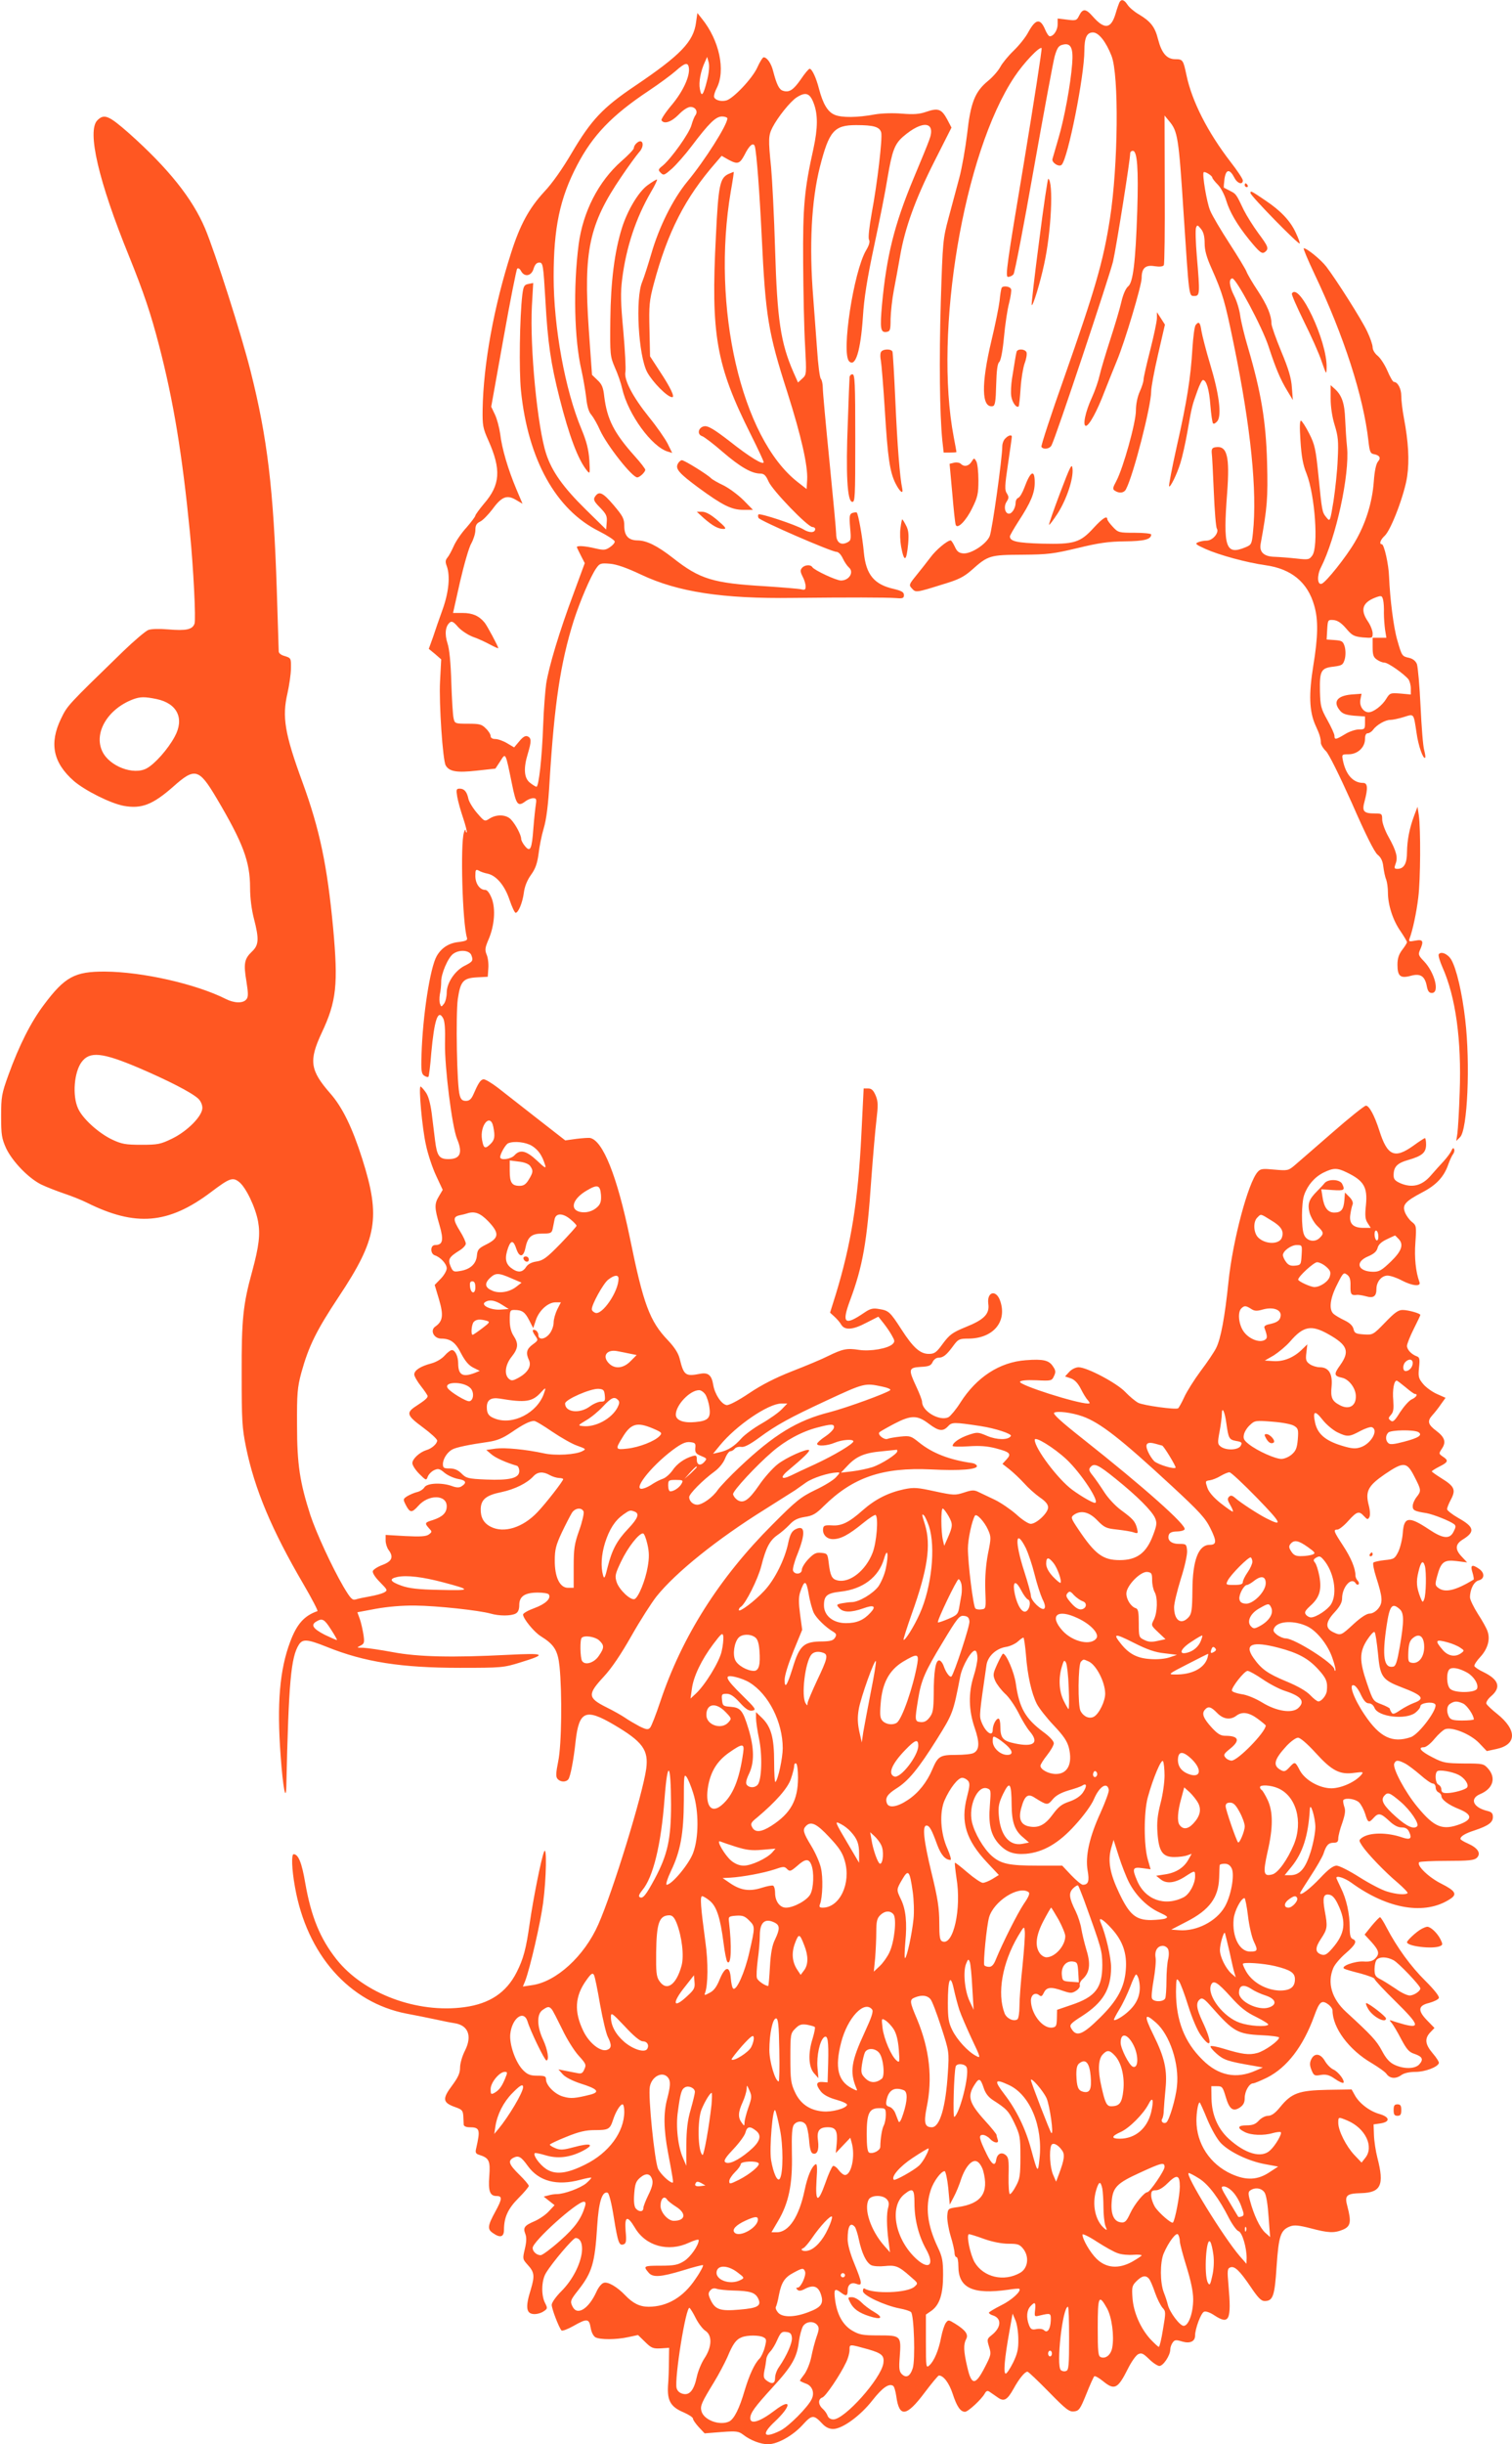 <?xml version="1.0" standalone="no"?>
<!DOCTYPE svg PUBLIC "-//W3C//DTD SVG 20010904//EN"
 "http://www.w3.org/TR/2001/REC-SVG-20010904/DTD/svg10.dtd">
<svg version="1.0" xmlns="http://www.w3.org/2000/svg"
 width="792pt" height="1280pt" viewBox="0 0 792 1280"
 preserveAspectRatio="xMidYMid meet">
<g transform="translate(0,1280) scale(0.1,-0.1)"
fill="#ff5722" stroke="none">
<path d="M5865 12790 c-3 -5 -13 -32 -21 -60 -24 -82 -58 -87 -121 -15 -36 41
-52 41 -71 2 -12 -24 -16 -26 -62 -20 l-50 6 0 -31 c0 -30 -21 -62 -41 -62 -6
0 -16 15 -24 34 -26 62 -50 58 -89 -13 -14 -27 -49 -70 -77 -97 -28 -27 -59
-65 -69 -84 -10 -19 -39 -53 -65 -74 -68 -56 -91 -113 -109 -277 -9 -74 -27
-178 -41 -230 -14 -52 -39 -146 -56 -209 -30 -112 -31 -123 -41 -440 -9 -306
-6 -586 8 -727 l7 -63 33 0 c19 0 34 1 34 3 0 1 -6 36 -14 77 -106 552 52
1490 318 1888 47 71 131 160 142 150 3 -4 -39 -275 -93 -602 -89 -531 -98
-596 -83 -596 10 0 23 6 29 14 6 7 54 256 106 552 53 297 102 563 110 591 13
43 20 54 42 59 42 11 56 -17 49 -101 -8 -107 -42 -290 -72 -390 -14 -49 -28
-97 -31 -107 -6 -19 34 -45 48 -31 33 33 119 466 119 597 0 69 13 96 45 96 30
0 68 -48 97 -122 40 -100 35 -576 -8 -853 -35 -225 -77 -369 -240 -833 -69
-194 -122 -357 -119 -362 10 -16 44 -11 53 8 22 40 303 884 322 962 17 74 90
532 90 567 0 7 6 13 14 13 23 0 30 -94 23 -315 -9 -269 -22 -375 -48 -395 -12
-10 -26 -41 -35 -80 -8 -36 -35 -126 -59 -200 -24 -74 -49 -158 -55 -185 -6
-28 -24 -81 -41 -118 -34 -74 -49 -147 -31 -147 17 0 60 80 97 178 19 48 48
121 65 162 42 100 130 395 130 434 0 52 20 70 68 62 26 -4 43 -2 48 5 4 6 6
185 5 398 l-1 386 24 -29 c45 -54 50 -82 76 -486 29 -441 27 -430 56 -430 29
0 30 11 13 209 -6 72 -8 139 -4 149 6 15 8 15 26 -7 13 -16 19 -39 19 -75 0
-37 10 -73 36 -131 59 -133 70 -171 117 -400 89 -434 123 -767 100 -985 -6
-59 -8 -63 -39 -76 -104 -43 -118 -2 -96 286 14 190 0 247 -60 238 -18 -2 -22
-9 -21 -28 2 -14 7 -106 11 -205 4 -99 11 -186 16 -193 13 -21 -21 -62 -52
-63 -15 0 -36 -4 -47 -9 -17 -7 -11 -12 40 -35 72 -32 214 -71 314 -85 136
-19 221 -90 255 -211 22 -75 20 -164 -5 -316 -24 -149 -21 -238 11 -310 23
-50 28 -67 29 -95 1 -9 12 -28 26 -41 15 -14 69 -123 136 -272 72 -165 118
-257 135 -271 18 -14 27 -34 30 -63 3 -23 9 -54 15 -67 5 -14 9 -44 9 -67 0
-66 26 -146 65 -202 19 -28 35 -55 35 -59 0 -4 -11 -22 -25 -40 -18 -24 -25
-45 -25 -78 0 -60 15 -73 70 -58 51 14 74 -2 84 -56 5 -25 12 -34 26 -34 43 0
15 108 -42 167 -28 29 -30 35 -20 58 21 47 16 57 -25 49 -31 -6 -35 -5 -30 10
16 41 37 138 46 216 12 93 13 359 3 430 l-7 45 -17 -45 c-25 -67 -37 -128 -38
-192 0 -60 -16 -88 -50 -88 -17 0 -18 4 -10 26 13 33 5 66 -36 140 -19 33 -34
75 -34 92 0 30 -2 32 -37 32 -61 0 -70 11 -55 65 18 68 16 95 -8 95 -52 0 -91
43 -106 119 -6 30 -5 31 30 31 47 0 86 36 86 80 0 19 5 30 14 30 8 0 21 8 28
18 19 26 64 52 90 52 13 0 45 7 71 15 55 17 51 22 67 -83 9 -67 35 -140 45
-130 3 2 0 20 -5 40 -6 19 -14 122 -19 229 -5 107 -14 206 -19 221 -7 17 -21
28 -41 33 -37 8 -38 9 -62 93 -19 64 -38 213 -43 332 -2 65 -26 170 -38 170
-15 0 -8 23 15 44 34 31 105 220 118 312 12 84 6 182 -17 304 -8 41 -14 94
-14 117 0 38 -19 73 -39 73 -5 0 -20 26 -34 59 -14 32 -37 67 -51 78 -15 12
-26 31 -26 44 0 13 -13 51 -29 84 -29 62 -162 271 -214 339 -29 37 -101 96
-118 96 -4 0 21 -60 56 -134 155 -326 257 -643 283 -876 6 -54 10 -65 27 -68
32 -6 40 -20 23 -39 -10 -12 -18 -49 -22 -105 -8 -110 -43 -222 -100 -318 -45
-77 -151 -210 -173 -217 -23 -8 -25 43 -5 83 80 157 152 487 138 632 -4 37 -8
103 -10 147 -3 83 -17 125 -55 159 l-21 19 0 -70 c0 -44 8 -97 21 -139 18 -58
21 -86 16 -179 -2 -60 -13 -159 -22 -219 -18 -109 -18 -109 -37 -86 -23 28
-23 30 -42 220 -14 138 -19 162 -48 219 -18 36 -38 66 -43 68 -7 2 -8 -34 -3
-106 5 -80 13 -126 32 -172 44 -113 63 -381 30 -428 -16 -22 -21 -23 -83 -16
-36 4 -88 8 -114 9 -55 1 -81 24 -74 66 35 191 39 241 34 430 -6 214 -31 365
-100 600 -19 63 -37 139 -41 169 -4 30 -18 76 -32 103 -25 49 -29 88 -9 90 19
2 157 -255 190 -357 38 -116 62 -173 100 -235 l27 -45 -5 65 c-3 49 -17 97
-56 190 -28 68 -51 133 -51 145 0 43 -22 96 -71 171 -28 42 -55 88 -60 102 -5
13 -45 79 -89 147 -44 68 -90 145 -101 172 -18 42 -43 192 -34 201 6 6 45 -18
45 -28 0 -4 13 -21 29 -37 16 -16 35 -53 44 -83 18 -60 57 -127 120 -205 56
-68 67 -77 84 -64 20 17 17 27 -36 98 -27 37 -61 91 -76 121 -40 84 -40 84
-71 100 -16 8 -31 16 -33 17 -2 1 0 22 3 47 8 51 27 53 52 5 15 -30 44 -39 44
-14 0 8 -29 52 -65 98 -120 156 -201 316 -230 452 -17 81 -19 85 -59 85 -44 0
-71 31 -90 104 -16 65 -39 94 -101 131 -23 13 -50 36 -59 50 -17 26 -31 31
-41 15z m1380 -3132 c3 -13 5 -43 4 -68 0 -25 3 -64 6 -87 l7 -43 -36 0 -36 0
0 -49 c0 -40 4 -53 22 -65 12 -9 30 -16 40 -16 19 0 104 -60 126 -88 6 -9 12
-30 12 -47 l0 -32 -54 5 c-53 4 -56 3 -75 -28 -21 -35 -67 -70 -92 -70 -28 0
-50 34 -43 67 l6 30 -54 -4 c-74 -7 -97 -38 -60 -83 14 -18 32 -24 75 -28 l57
-4 0 -34 c0 -32 -2 -34 -32 -34 -18 0 -51 -11 -73 -25 -48 -29 -55 -30 -55 -8
0 9 -17 46 -37 82 -34 61 -37 73 -39 153 -2 106 6 120 72 127 44 6 49 9 58 39
5 19 5 45 0 65 -9 29 -14 32 -52 35 l-43 3 3 52 c3 51 4 52 33 50 21 -2 40
-14 66 -44 31 -37 41 -42 87 -47 51 -4 52 -4 52 21 0 14 -11 43 -25 63 -40 59
-29 97 35 123 36 14 39 13 45 -11z"/>
<path d="M3646 12683 c-13 -101 -80 -171 -320 -333 -168 -113 -229 -178 -330
-349 -48 -82 -103 -161 -145 -205 -80 -87 -127 -173 -174 -321 -90 -281 -145
-582 -149 -820 -1 -81 1 -97 30 -161 68 -153 63 -233 -23 -332 -25 -30 -45
-58 -45 -62 0 -5 -21 -33 -46 -62 -26 -28 -56 -72 -67 -97 -11 -25 -26 -53
-34 -62 -10 -12 -11 -23 -3 -43 19 -51 11 -136 -21 -226 -17 -47 -40 -113 -51
-147 l-22 -61 33 -27 32 -28 -6 -116 c-6 -112 14 -415 30 -440 19 -32 59 -38
160 -27 l100 11 25 38 c29 46 27 51 61 -115 23 -114 31 -125 73 -93 11 8 28
15 39 15 16 0 18 -5 14 -32 -3 -18 -9 -74 -13 -124 -8 -111 -16 -129 -44 -95
-11 13 -20 30 -20 38 0 20 -28 74 -53 101 -25 27 -76 29 -113 5 -25 -16 -26
-16 -64 28 -21 24 -42 58 -46 74 -8 39 -22 55 -46 55 -18 0 -19 -5 -13 -42 4
-24 18 -74 31 -112 13 -39 21 -72 19 -75 -3 -2 -5 2 -6 10 -1 8 -5 3 -9 -11
-19 -61 -8 -471 16 -551 4 -13 -5 -17 -42 -22 -52 -5 -91 -30 -116 -73 -35
-60 -74 -313 -80 -518 -3 -84 0 -100 14 -109 9 -6 19 -9 22 -6 3 2 10 58 15
124 16 174 35 232 62 183 9 -15 12 -60 10 -133 -2 -126 37 -436 63 -499 31
-74 17 -106 -45 -106 -48 0 -60 16 -70 97 -5 38 -13 103 -18 146 -7 50 -17 88
-31 107 -12 17 -24 30 -27 30 -11 0 8 -216 28 -305 10 -49 35 -123 54 -163
l34 -73 -19 -32 c-25 -41 -25 -61 2 -152 23 -79 18 -105 -23 -105 -26 0 -26
-46 -1 -54 30 -10 62 -45 62 -68 0 -12 -14 -37 -32 -55 l-31 -32 23 -77 c24
-82 20 -113 -20 -141 -29 -20 -7 -63 31 -63 49 0 76 -20 105 -79 21 -39 39
-61 63 -73 l34 -17 -27 -11 c-63 -24 -86 -10 -86 51 0 36 -16 69 -33 69 -7 0
-24 -13 -38 -29 -15 -17 -44 -34 -70 -41 -57 -15 -89 -36 -89 -58 0 -9 16 -37
35 -61 19 -24 35 -48 35 -52 0 -10 -14 -22 -60 -52 -54 -35 -50 -49 34 -111
42 -31 76 -62 76 -70 0 -16 -28 -42 -57 -50 -35 -11 -73 -46 -73 -68 0 -11 16
-36 36 -56 36 -36 37 -36 45 -14 5 12 20 27 33 33 21 10 29 8 55 -14 17 -14
49 -28 71 -32 42 -7 47 -20 17 -39 -11 -7 -26 -7 -50 2 -53 19 -130 16 -144
-7 -6 -10 -24 -22 -40 -25 -15 -4 -38 -14 -51 -22 -21 -14 -21 -16 -7 -44 22
-43 32 -44 66 -6 53 61 149 60 149 -2 0 -34 -21 -55 -72 -72 -43 -13 -45 -16
-21 -43 17 -18 17 -19 -1 -33 -15 -10 -43 -12 -123 -8 l-103 6 0 -29 c0 -16 7
-38 15 -49 28 -37 19 -60 -31 -79 -25 -9 -48 -24 -51 -32 -3 -9 11 -32 37 -58
41 -42 42 -43 21 -55 -12 -6 -45 -15 -74 -20 -29 -5 -62 -12 -74 -16 -18 -5
-27 5 -64 67 -61 105 -142 281 -173 374 -55 171 -70 265 -70 470 -1 169 2 199
22 275 39 141 79 222 197 400 200 301 220 414 123 720 -52 164 -104 271 -167
343 -107 122 -114 172 -46 318 78 165 87 254 60 550 -31 327 -70 515 -161 764
-93 254 -107 341 -78 465 9 41 18 100 18 130 1 53 0 54 -31 64 -20 5 -33 15
-33 25 0 9 -5 152 -10 319 -17 527 -49 798 -137 1147 -48 192 -184 617 -238
747 -67 159 -193 316 -399 500 -106 93 -130 104 -166 68 -55 -55 6 -319 165
-709 79 -196 115 -303 159 -473 75 -289 121 -569 161 -978 18 -179 32 -456 24
-476 -11 -31 -44 -38 -138 -30 -46 4 -88 3 -104 -3 -15 -6 -75 -57 -133 -113
-291 -283 -290 -281 -324 -351 -63 -130 -42 -231 67 -327 60 -51 192 -117 261
-130 93 -17 152 6 259 100 114 102 135 96 227 -59 139 -235 176 -332 176 -470
0 -53 8 -115 20 -161 28 -108 26 -139 -10 -173 -40 -38 -45 -63 -29 -157 10
-64 10 -82 -1 -94 -17 -21 -63 -20 -108 3 -155 78 -436 142 -632 143 -158 1
-210 -27 -320 -174 -68 -90 -130 -213 -186 -368 -35 -97 -38 -113 -38 -215 0
-98 3 -116 26 -168 33 -69 116 -156 184 -190 27 -13 81 -34 119 -47 39 -13 92
-34 120 -48 255 -127 427 -113 650 55 98 74 114 80 148 53 35 -28 85 -131 99
-207 12 -67 5 -128 -31 -261 -48 -173 -56 -253 -55 -537 0 -242 2 -282 23
-385 45 -219 135 -433 300 -715 45 -77 78 -141 74 -142 -69 -24 -108 -67 -143
-161 -55 -146 -70 -325 -50 -595 12 -168 28 -252 30 -157 12 542 24 672 66
738 20 30 45 28 145 -12 198 -80 391 -110 699 -110 217 0 228 1 315 28 143 44
133 50 -65 40 -292 -15 -469 -11 -602 14 -64 12 -134 22 -155 23 -35 0 -36 1
-15 11 20 10 22 16 16 57 -4 25 -12 62 -19 82 l-13 36 96 18 c61 11 138 18
207 17 114 -1 334 -25 395 -42 45 -13 106 -13 131 0 13 7 19 21 19 45 0 45 29
65 97 65 28 0 55 -4 58 -10 13 -21 -18 -50 -75 -71 -33 -12 -60 -27 -60 -34 0
-21 57 -91 92 -113 71 -44 90 -74 99 -159 14 -138 11 -413 -7 -497 -12 -60
-13 -80 -4 -91 15 -18 44 -19 57 -3 11 14 28 103 38 198 18 160 52 175 199 89
153 -90 184 -133 171 -232 -19 -136 -175 -644 -251 -815 -73 -166 -221 -301
-348 -318 l-47 -7 12 29 c26 69 80 303 94 409 17 128 20 305 5 268 -15 -36
-57 -248 -75 -373 -19 -135 -33 -188 -69 -259 -54 -106 -141 -164 -273 -182
-247 -34 -527 70 -670 250 -86 109 -133 223 -164 400 -18 106 -36 151 -61 151
-12 0 -10 -78 7 -171 62 -354 284 -606 585 -664 47 -9 114 -22 150 -30 36 -8
81 -17 101 -20 72 -11 93 -67 55 -143 -15 -29 -26 -68 -26 -89 0 -29 -10 -51
-40 -92 -55 -73 -52 -92 16 -116 34 -12 39 -17 41 -47 1 -18 2 -39 2 -45 1 -7
13 -13 29 -13 56 0 59 -11 36 -112 -5 -21 -2 -27 18 -33 50 -16 57 -31 51
-111 -6 -78 3 -104 38 -104 31 0 30 -15 -6 -81 -41 -75 -43 -93 -13 -113 38
-27 58 -21 58 17 0 65 21 111 76 166 30 30 54 59 54 64 0 5 -22 32 -50 59 -54
53 -61 72 -31 88 27 14 41 6 76 -43 58 -80 152 -105 275 -72 30 8 56 13 57 11
2 -2 -10 -15 -27 -30 -31 -25 -114 -56 -154 -56 -12 0 -32 -3 -44 -7 l-24 -6
29 -23 28 -22 -30 -32 c-16 -18 -50 -41 -75 -52 -54 -23 -61 -34 -48 -67 7
-18 6 -42 -3 -79 -12 -51 -11 -53 13 -80 38 -41 40 -59 18 -133 -28 -89 -24
-123 13 -127 16 -2 39 4 53 13 23 15 23 17 9 45 -21 41 -19 118 5 157 33 55
142 183 155 183 25 0 38 -30 33 -74 -8 -66 -50 -147 -107 -204 -29 -29 -51
-60 -51 -72 0 -21 37 -117 51 -134 4 -4 32 6 62 23 72 41 83 40 91 -9 4 -24
14 -43 25 -50 26 -13 107 -13 172 1 l51 11 37 -36 c33 -33 43 -36 82 -34 l44
3 -1 -70 c0 -38 -2 -97 -5 -131 -4 -77 15 -109 82 -137 27 -12 49 -26 49 -33
0 -7 14 -26 30 -44 l31 -33 88 7 c79 6 90 4 114 -14 37 -29 91 -50 130 -50 49
0 129 44 181 101 50 55 58 55 105 5 16 -17 35 -26 55 -26 48 0 143 69 206 150
52 66 86 90 108 76 6 -3 13 -28 17 -55 15 -112 53 -108 148 19 37 49 71 90 75
90 24 0 53 -38 72 -95 22 -68 41 -95 65 -95 16 0 86 65 103 95 8 15 15 17 25
10 8 -5 27 -19 42 -29 34 -25 51 -15 85 46 28 51 58 88 72 88 5 0 55 -48 112
-106 90 -92 107 -105 132 -102 26 3 32 11 64 90 19 48 38 90 42 94 4 3 24 -8
45 -25 61 -50 78 -42 132 66 17 34 40 67 52 74 18 9 26 6 58 -25 20 -20 45
-36 54 -36 20 0 57 55 57 86 0 11 6 28 13 37 10 14 17 15 49 5 41 -12 68 0 68
31 0 36 31 119 47 125 9 4 32 -4 54 -19 78 -51 90 -26 74 157 -7 77 -6 88 9
94 23 9 49 -16 108 -103 37 -55 54 -73 72 -73 44 0 53 25 63 182 11 160 21
190 71 209 21 8 45 6 107 -10 94 -25 124 -26 170 -7 40 17 44 41 23 121 -16
58 -6 68 72 70 104 3 122 42 85 185 -9 35 -17 88 -18 119 l-2 56 35 5 c54 8
51 34 -6 50 -52 15 -107 58 -129 101 l-15 27 -127 -2 c-150 -3 -188 -17 -248
-91 -26 -32 -45 -45 -63 -45 -14 0 -35 -11 -48 -25 -17 -19 -33 -25 -64 -25
-47 0 -52 -14 -10 -35 33 -17 99 -20 149 -5 19 5 37 7 40 4 8 -7 -28 -70 -56
-95 -45 -43 -131 -18 -218 62 -56 52 -87 124 -89 208 l-1 66 30 0 c27 0 30 -4
45 -54 19 -66 38 -81 74 -58 19 13 26 26 26 50 0 36 24 77 44 77 7 0 40 14 73
30 105 53 190 164 248 325 26 72 38 82 69 61 14 -9 26 -25 26 -34 0 -91 86
-207 205 -276 36 -22 72 -47 78 -57 17 -24 48 -27 77 -6 15 11 43 17 75 17 49
0 116 25 122 46 2 5 -12 28 -32 51 -40 47 -44 77 -13 110 l22 23 -37 38 c-52
53 -50 79 9 93 25 7 48 18 51 26 3 9 -24 43 -71 90 -76 75 -148 174 -203 279
-15 30 -31 54 -34 54 -4 0 -23 -20 -44 -45 l-37 -46 36 -39 c40 -45 44 -62 19
-87 -13 -13 -30 -17 -60 -15 -47 3 -125 -26 -101 -38 7 -4 46 -15 86 -25 39
-11 72 -23 72 -28 0 -6 50 -59 111 -119 121 -119 129 -141 46 -120 -24 7 -53
15 -63 19 -17 6 -18 5 -4 -11 8 -10 31 -48 50 -85 29 -54 41 -68 70 -77 41
-14 48 -29 24 -55 -22 -24 -80 -25 -129 -2 -26 12 -45 33 -67 75 -28 52 -54
80 -187 202 -75 69 -100 152 -67 230 7 18 37 53 65 77 52 45 62 65 36 75 -11
5 -15 21 -15 60 0 72 -17 149 -46 207 -13 27 -24 51 -24 53 0 14 43 0 78 -25
192 -140 388 -172 519 -85 37 24 27 42 -46 79 -67 33 -133 97 -117 113 4 4 70
7 146 7 115 0 142 3 156 16 23 23 6 51 -45 74 -23 10 -41 21 -41 25 0 14 25
29 75 45 71 24 95 41 95 70 0 19 -7 26 -27 31 -77 18 -97 65 -39 89 66 28 84
83 42 132 -24 27 -27 28 -128 28 -94 1 -108 3 -162 31 -62 31 -82 54 -48 54
12 0 36 19 57 45 20 24 46 47 56 50 38 12 131 -26 176 -72 l41 -43 51 11 c107
23 108 100 3 184 -28 22 -53 46 -56 53 -3 7 7 24 23 38 56 47 43 88 -39 128
-24 11 -45 26 -47 31 -2 6 12 28 32 49 38 42 52 91 37 133 -5 16 -28 57 -51
92 -22 35 -41 74 -41 86 0 43 21 83 46 89 31 8 32 39 2 60 -37 26 -48 21 -35
-19 6 -19 8 -36 6 -37 -94 -57 -149 -70 -184 -44 -18 13 -19 18 -7 62 20 75
36 87 102 79 l55 -7 -27 29 c-38 39 -36 67 6 92 64 40 58 65 -24 111 -33 19
-60 40 -60 47 0 7 9 30 21 52 26 50 17 68 -51 110 -27 17 -50 33 -50 36 0 2
18 14 40 25 46 23 49 32 18 52 -22 15 -22 16 -5 42 23 34 15 59 -28 92 -46 34
-50 52 -22 83 13 14 34 41 46 59 l23 32 -45 20 c-25 11 -58 35 -72 52 -24 29
-27 38 -22 86 5 44 3 54 -11 59 -28 10 -52 35 -52 55 0 10 16 50 35 88 19 38
35 71 35 74 0 8 -63 26 -93 26 -23 0 -42 -14 -92 -66 -62 -64 -64 -65 -111
-62 -42 3 -49 6 -54 28 -4 17 -19 32 -46 45 -23 11 -49 26 -58 34 -26 22 -20
80 18 154 31 62 34 65 52 52 14 -10 19 -25 18 -59 -1 -44 4 -51 34 -47 6 1 27
-2 46 -7 40 -12 56 -1 56 38 0 38 27 70 58 70 15 0 48 -11 74 -25 57 -30 104
-34 93 -8 -19 52 -27 126 -21 206 6 85 5 90 -18 108 -13 10 -29 32 -36 49 -16
40 -1 58 92 107 73 38 113 82 135 147 8 22 19 46 25 53 5 7 8 18 5 25 -3 9 -8
6 -14 -7 -4 -11 -23 -36 -40 -55 -18 -19 -49 -54 -70 -78 -45 -51 -95 -64
-156 -39 -29 13 -37 21 -37 42 0 45 18 64 78 81 72 21 92 38 92 81 0 18 -3 33
-6 33 -3 0 -31 -18 -61 -40 -98 -70 -136 -53 -178 80 -25 78 -53 130 -70 130
-8 0 -88 -64 -177 -142 -90 -78 -178 -155 -197 -171 -32 -27 -36 -28 -105 -22
-62 6 -73 5 -88 -12 -50 -55 -131 -360 -153 -575 -19 -184 -40 -299 -65 -348
-10 -20 -46 -74 -81 -120 -34 -46 -73 -108 -86 -137 -13 -29 -28 -55 -32 -58
-14 -8 -182 15 -209 29 -15 8 -45 33 -67 56 -44 47 -201 130 -245 130 -15 0
-36 -10 -49 -24 l-22 -24 30 -10 c20 -7 37 -25 52 -54 12 -24 28 -51 37 -60
12 -15 13 -18 1 -18 -61 1 -362 97 -356 114 3 7 33 10 85 8 79 -4 82 -3 93 22
10 20 9 30 -5 50 -21 33 -51 40 -143 33 -137 -10 -258 -89 -343 -223 -22 -35
-50 -68 -61 -75 -45 -24 -139 30 -139 80 0 9 -14 45 -30 79 -43 92 -41 100 23
104 43 2 54 7 62 25 6 13 19 23 30 23 26 0 43 14 79 63 25 34 31 37 79 37 130
1 204 89 166 198 -21 61 -71 48 -62 -17 7 -52 -22 -82 -120 -121 -68 -28 -83
-39 -118 -86 -34 -47 -44 -54 -74 -54 -45 0 -82 33 -143 128 -60 93 -67 99
-117 107 -33 6 -47 2 -79 -20 -103 -70 -118 -55 -73 66 66 177 89 306 111 634
9 121 21 261 27 310 9 77 9 96 -4 128 -12 28 -22 37 -39 37 l-24 0 -12 -242
c-17 -346 -54 -574 -133 -833 l-31 -99 23 -21 c13 -12 29 -30 35 -41 18 -31
60 -29 130 8 l65 33 27 -34 c15 -19 35 -48 44 -65 15 -26 16 -32 4 -44 -24
-24 -117 -40 -176 -31 -64 10 -86 5 -162 -32 -31 -16 -115 -51 -187 -79 -89
-35 -160 -71 -227 -116 -58 -39 -106 -64 -118 -62 -27 4 -62 57 -70 106 -8 50
-26 66 -68 58 -78 -15 -86 -9 -108 80 -7 28 -27 59 -61 95 -96 100 -129 190
-199 534 -67 325 -142 514 -210 526 -8 1 -41 -1 -72 -5 l-57 -8 -145 113 c-81
63 -174 136 -207 162 -34 26 -69 47 -77 45 -16 -3 -27 -21 -54 -83 -10 -21
-20 -30 -37 -30 -19 0 -27 7 -33 30 -15 48 -21 421 -10 503 14 94 28 110 101
114 l56 3 3 44 c2 24 -2 57 -9 72 -10 25 -8 37 10 79 31 72 38 159 17 215 -12
30 -24 45 -35 45 -28 0 -51 33 -51 73 0 32 2 36 18 28 9 -6 30 -13 46 -16 46
-10 90 -62 115 -137 13 -38 27 -68 32 -68 14 0 36 52 43 105 4 32 17 65 37 93
24 33 33 60 40 110 4 37 16 97 27 134 14 46 24 124 31 250 25 404 57 617 126
837 32 100 89 234 118 275 18 26 24 28 72 24 35 -3 87 -21 163 -57 192 -91
427 -127 797 -122 290 3 483 3 540 -1 34 -3 40 0 40 16 0 15 -12 22 -53 32
-103 23 -146 75 -157 191 -7 79 -29 200 -37 209 -3 2 -13 1 -23 -2 -15 -6 -17
-16 -12 -76 6 -66 5 -69 -18 -80 -33 -15 -55 4 -55 46 0 18 -16 188 -35 379
-19 191 -35 364 -35 385 0 21 -5 43 -10 48 -6 6 -15 75 -20 155 -6 79 -15 200
-20 268 -22 274 -10 510 35 688 48 187 74 218 190 218 91 0 123 -9 131 -39 7
-30 -20 -264 -50 -423 -13 -74 -19 -128 -14 -138 6 -10 1 -29 -16 -57 -65
-112 -130 -538 -88 -580 33 -33 60 55 72 232 6 99 22 199 59 373 28 130 60
291 70 356 24 141 37 177 82 216 103 89 174 79 136 -19 -8 -23 -45 -113 -82
-201 -101 -243 -141 -405 -165 -661 -11 -124 -8 -147 24 -142 19 3 21 10 21
68 1 36 8 103 17 150 9 47 24 128 33 180 25 146 80 298 179 494 l90 178 -23
44 c-29 53 -47 60 -108 39 -37 -13 -67 -15 -129 -10 -46 4 -106 2 -141 -4 -91
-17 -174 -18 -211 -2 -36 15 -61 56 -82 136 -15 59 -37 105 -49 105 -5 0 -26
-25 -46 -55 -39 -56 -61 -71 -94 -60 -20 6 -33 33 -51 102 -10 41 -32 73 -50
73 -5 0 -20 -24 -33 -53 -26 -58 -127 -164 -163 -173 -30 -8 -64 4 -64 22 0 8
6 27 14 42 48 93 14 252 -78 365 l-23 29 -7 -49z m58 -303 c-20 -80 -30 -92
-38 -46 -7 35 4 94 27 143 l11 25 8 -28 c5 -18 2 -54 -8 -94z m-96 67 c8 -43
-29 -124 -88 -195 -34 -40 -58 -77 -55 -82 13 -22 52 -9 90 30 23 24 48 40 62
40 26 0 40 -24 26 -43 -5 -6 -15 -30 -21 -52 -12 -44 -106 -175 -150 -212 -25
-20 -26 -23 -11 -38 15 -15 19 -13 59 22 23 21 70 74 103 118 90 119 126 155
159 155 15 0 28 -5 28 -10 0 -34 -118 -220 -209 -330 -76 -92 -149 -238 -190
-381 -17 -58 -38 -123 -47 -145 -37 -87 -20 -386 26 -473 29 -53 106 -131 131
-131 15 0 -9 51 -64 134 l-52 80 -3 140 c-3 127 -1 151 23 241 72 269 163 449
325 634 l30 35 37 -21 c47 -25 58 -21 83 26 25 51 47 68 54 44 9 -32 25 -242
36 -473 20 -416 33 -500 135 -817 72 -227 107 -382 103 -455 l-3 -49 -46 36
c-296 230 -454 918 -351 1523 10 56 17 102 15 102 -1 0 -13 -5 -27 -11 -45
-21 -53 -57 -66 -325 -27 -517 1 -676 181 -1036 38 -76 69 -142 69 -148 0 -18
-73 26 -179 110 -79 61 -111 80 -130 78 -33 -4 -42 -43 -13 -52 11 -4 60 -41
108 -83 92 -79 150 -112 195 -113 21 0 30 -8 45 -42 20 -46 205 -238 230 -238
8 0 14 -5 14 -10 0 -21 -30 -22 -62 -2 -40 24 -227 86 -235 78 -3 -3 -3 -11 0
-18 5 -14 382 -178 409 -178 10 0 24 -15 33 -35 9 -19 23 -39 31 -46 29 -24 3
-69 -41 -69 -25 0 -140 54 -150 70 -9 15 -41 12 -54 -4 -10 -11 -9 -21 3 -45
9 -16 16 -40 16 -52 0 -17 -4 -20 -24 -15 -13 3 -98 10 -188 16 -274 16 -342
37 -483 148 -82 64 -137 91 -184 92 -49 0 -71 24 -71 76 0 38 -7 51 -56 109
-57 67 -77 76 -98 43 -9 -14 -4 -25 27 -56 33 -34 38 -45 35 -77 l-3 -38 -107
105 c-118 116 -177 199 -207 291 -46 140 -86 557 -75 773 l7 122 -25 -5 c-22
-4 -26 -11 -32 -56 -14 -119 -18 -397 -7 -504 37 -360 183 -623 409 -735 45
-23 82 -47 82 -54 0 -8 -12 -21 -26 -30 -22 -15 -32 -16 -75 -6 -58 14 -102
16 -97 5 2 -5 12 -25 22 -45 l19 -37 -60 -163 c-73 -195 -128 -379 -142 -468
-5 -36 -13 -135 -16 -220 -6 -170 -23 -320 -35 -320 -4 0 -19 9 -34 21 -31 24
-35 75 -11 153 19 63 19 82 -2 90 -11 5 -25 -4 -43 -26 l-27 -32 -37 22 c-20
12 -48 22 -62 22 -15 0 -24 6 -24 15 0 9 -11 27 -25 40 -21 22 -33 25 -93 25
-68 0 -70 1 -76 28 -4 15 -9 99 -12 187 -3 105 -10 176 -20 206 -16 49 -11 90
12 109 10 9 20 4 43 -23 17 -19 52 -42 78 -52 27 -9 67 -28 91 -41 23 -12 42
-21 42 -18 0 8 -59 119 -72 134 -29 35 -63 50 -114 50 l-51 0 37 165 c21 90
47 181 59 200 11 20 21 51 21 69 0 25 6 35 24 44 14 6 43 36 66 66 48 66 76
76 123 48 l34 -20 -33 78 c-43 103 -75 210 -84 288 -5 34 -17 80 -28 102 l-19
40 64 357 c35 197 68 362 72 366 5 5 14 0 20 -12 18 -34 55 -27 66 12 7 22 16
32 30 32 19 0 21 -11 32 -200 12 -219 28 -328 74 -510 50 -197 97 -323 144
-380 15 -19 16 -16 12 55 -4 56 -14 97 -41 162 -86 205 -146 534 -146 798 0
256 32 411 123 585 82 157 182 261 374 389 54 36 118 83 143 105 47 42 63 46
68 18z m654 -187 c23 -60 22 -131 -1 -238 -48 -215 -56 -304 -54 -597 1 -154
5 -349 10 -433 8 -151 8 -154 -14 -174 l-23 -21 -24 54 c-67 154 -85 274 -96
644 -5 171 -15 364 -21 430 -15 146 -14 165 7 207 27 53 93 136 127 158 47 30
69 23 89 -30z m-3441 -3121 c108 -23 146 -102 94 -197 -35 -65 -104 -143 -147
-166 -69 -37 -195 11 -232 89 -46 96 27 221 159 272 39 15 63 15 126 2z m1648
-1341 c11 -29 8 -34 -38 -57 -49 -26 -91 -89 -91 -139 0 -21 -6 -47 -14 -58
-14 -18 -15 -18 -21 -1 -4 9 -4 32 -1 50 4 17 7 47 7 65 -1 42 36 128 63 147
33 24 85 19 95 -7z m-1745 -589 c152 -65 278 -129 314 -162 13 -12 22 -32 22
-49 0 -42 -77 -121 -159 -161 -60 -29 -74 -32 -161 -32 -82 0 -103 4 -152 27
-70 33 -155 109 -179 163 -31 67 -21 191 19 244 42 56 107 50 296 -30z m1860
-310 c10 -51 7 -68 -14 -89 -29 -29 -37 -25 -45 21 -13 77 44 143 59 68z m203
-100 c33 -21 53 -50 68 -99 7 -21 0 -18 -43 23 -56 52 -88 59 -117 27 -19 -21
-75 -28 -75 -10 0 18 29 68 42 73 31 13 93 6 125 -14z m-10 -105 c17 -24 16
-33 -7 -71 -15 -25 -27 -33 -48 -33 -41 0 -52 17 -52 78 l0 55 47 -6 c29 -3
52 -12 60 -23z m4278 -34 c89 -43 109 -77 100 -170 -6 -57 -4 -75 9 -95 l16
-25 -39 0 c-53 0 -75 22 -68 69 3 20 8 44 12 53 4 10 -2 25 -17 40 l-23 23 -3
-40 c-4 -50 -17 -65 -53 -65 -34 0 -54 27 -62 84 l-6 38 59 -4 c62 -4 67 -1
50 33 -13 24 -73 26 -92 3 -7 -9 -25 -28 -39 -42 -44 -44 -51 -67 -39 -114 7
-23 25 -54 41 -69 34 -32 35 -40 9 -64 -26 -23 -68 -13 -80 21 -14 35 -13 164
1 205 18 52 54 94 101 118 53 26 72 26 123 1z m-3907 -117 c2 -32 -2 -47 -17
-62 -25 -25 -62 -35 -95 -27 -54 14 -34 71 40 113 54 32 68 27 72 -24z m-591
-138 c59 -62 58 -87 -6 -120 -45 -22 -50 -29 -53 -61 -4 -43 -35 -72 -89 -80
-33 -6 -37 -3 -49 25 -15 36 -8 48 46 82 19 11 34 28 34 36 0 9 -13 38 -30 65
-37 60 -38 76 -2 84 15 3 32 7 37 9 41 14 70 3 112 -40z m432 9 c17 -14 31
-29 31 -33 0 -4 -38 -46 -84 -94 -71 -73 -91 -88 -125 -93 -27 -4 -46 -14 -56
-30 -19 -29 -44 -30 -79 -3 -29 23 -33 53 -14 106 15 40 28 38 43 -8 16 -46
37 -43 47 5 12 59 32 76 89 76 44 0 49 3 54 25 3 14 7 36 10 50 7 34 44 33 84
-1z m3670 -5 c52 -31 67 -55 56 -89 -12 -38 -87 -38 -125 0 -24 24 -27 82 -4
104 20 20 15 21 73 -15z m561 -85 c0 -14 -4 -22 -10 -19 -5 3 -10 17 -10 31 0
14 4 22 10 19 6 -3 10 -17 10 -31z m104 -10 c31 -30 19 -65 -39 -121 -47 -45
-60 -53 -92 -53 -80 1 -98 50 -28 80 31 13 46 26 51 45 4 17 20 32 48 45 22
11 42 19 43 20 1 0 9 -7 17 -16z m-506 -86 c-3 -51 -4 -53 -35 -56 -23 -2 -35
3 -47 20 -9 12 -16 28 -16 35 0 22 43 53 72 53 29 0 29 -1 26 -52z m128 -61
c22 -19 26 -29 20 -50 -6 -27 -50 -57 -81 -57 -20 0 -85 30 -85 39 0 16 82 91
99 91 11 0 32 -10 47 -23z m-4268 -61 l54 -23 -27 -21 c-35 -28 -88 -37 -124
-22 -40 16 -45 37 -16 66 30 29 45 30 113 0z m562 -2 c0 -68 -86 -193 -122
-179 -10 4 -18 12 -18 19 0 26 60 134 85 154 33 26 55 28 55 6z m-750 -45 c0
-38 -24 -35 -28 4 -2 19 1 27 12 27 11 0 16 -10 16 -31z m140 -92 l35 -22 -43
-3 c-50 -4 -106 23 -81 39 23 15 52 10 89 -14z m289 -24 c-10 -21 -19 -51 -19
-69 0 -17 -9 -43 -21 -58 -24 -31 -59 -35 -59 -7 0 10 -7 21 -15 25 -19 7 -19
-4 0 -31 15 -21 14 -23 -15 -44 -32 -24 -37 -44 -19 -82 14 -31 -7 -66 -55
-92 -29 -16 -37 -17 -50 -6 -26 22 -20 74 14 116 35 44 37 69 10 110 -13 20
-20 47 -20 83 0 48 2 52 24 52 41 0 56 -11 78 -54 l21 -41 14 42 c17 51 64 93
103 93 l28 0 -19 -37z m3634 3 c18 -12 30 -13 64 -3 53 14 96 -2 91 -35 -3
-23 -18 -34 -61 -43 -17 -3 -27 -11 -24 -18 17 -47 17 -56 0 -65 -29 -15 -84
8 -110 47 -25 37 -31 99 -11 119 16 16 24 15 51 -2z m-4006 -62 c21 -6 20 -9
-21 -40 -25 -19 -47 -34 -50 -34 -11 0 -6 56 6 68 13 13 31 15 65 6z m4413
-72 c99 -56 111 -89 60 -161 -34 -47 -33 -57 10 -66 36 -8 71 -54 72 -95 2
-53 -36 -75 -85 -48 -40 21 -48 40 -42 98 6 66 -15 100 -62 100 -16 0 -39 7
-52 16 -20 14 -23 23 -18 61 l5 43 -27 -26 c-43 -43 -97 -65 -149 -62 l-47 3
47 27 c25 16 64 48 85 72 70 82 112 90 203 38z m-3660 -101 l35 -7 -32 -32
c-37 -38 -82 -43 -113 -12 -38 38 -12 76 45 64 17 -3 46 -9 65 -13z m4100 -49
c0 -21 -18 -42 -37 -42 -16 0 -17 32 -1 48 18 18 38 15 38 -6z m-37 -127 c22
-19 44 -35 49 -35 17 0 7 -17 -17 -28 -14 -6 -41 -37 -61 -67 -29 -47 -38 -54
-50 -44 -13 10 -12 14 2 30 13 14 15 31 12 76 -5 54 4 103 18 103 3 0 24 -16
47 -35z m-4901 -2 c23 -20 20 -66 -3 -71 -16 -3 -102 49 -114 69 -22 34 80 36
117 2z m2158 6 c29 -6 48 -14 43 -19 -19 -16 -225 -91 -316 -115 -171 -43
-292 -117 -473 -288 -50 -47 -101 -101 -114 -119 -26 -39 -81 -78 -108 -78
-22 0 -42 19 -42 40 0 17 71 89 134 135 22 16 45 44 54 67 8 21 21 38 27 38 7
0 18 6 24 14 6 7 21 11 34 9 15 -3 44 12 92 47 92 68 162 106 353 195 200 93
202 93 292 74z m-1771 -37 c-35 -101 -163 -167 -256 -131 -33 12 -43 26 -43
60 0 38 22 52 67 45 137 -23 172 -17 217 33 25 27 27 27 15 -7z m319 -9 c3
-29 0 -33 -20 -33 -13 0 -39 -11 -58 -25 -54 -40 -130 -31 -130 15 0 21 133
79 175 77 26 -2 30 -6 33 -34z m527 4 c8 -13 18 -43 21 -68 8 -55 -7 -70 -74
-76 -62 -6 -102 9 -102 39 0 50 74 128 122 128 10 0 24 -10 33 -23z m-458 -28
c9 -9 8 -19 -2 -39 -31 -60 -117 -106 -183 -98 -26 3 -25 4 18 30 25 14 65 47
88 72 45 48 60 54 79 35z m858 -49 c-16 -17 -64 -51 -106 -75 -42 -24 -89 -59
-105 -77 -37 -42 -70 -63 -114 -73 l-35 -8 36 44 c86 105 254 219 322 219 l31
0 -29 -30z m2329 -75 c11 -78 14 -84 51 -91 30 -5 33 -9 24 -25 -12 -23 -75
-26 -104 -5 -17 13 -18 19 -7 78 7 36 12 78 12 94 1 43 16 10 24 -51z m-754
38 c93 -33 201 -118 467 -364 148 -137 177 -169 204 -224 33 -67 32 -85 -5
-85 -58 0 -89 -80 -90 -236 -1 -105 -4 -125 -20 -143 -39 -43 -76 -17 -76 53
0 19 16 85 35 147 21 65 35 129 33 149 -3 34 -5 35 -42 35 -42 0 -64 20 -53
49 4 10 18 16 41 16 19 0 38 5 41 11 13 20 -213 221 -533 474 -114 90 -159
131 -150 137 17 10 91 1 148 -19z m1334 -83 c54 -26 63 -25 121 6 26 14 54 23
61 20 37 -14 -4 -87 -59 -105 -27 -9 -46 -8 -101 9 -84 26 -124 61 -137 118
-14 63 -2 69 38 18 19 -25 54 -54 77 -66z m-2140 45 c53 -40 75 -43 102 -14
20 22 31 22 170 1 78 -12 166 -41 159 -52 -13 -22 -73 -21 -123 0 -49 21 -53
21 -98 6 -47 -16 -84 -41 -84 -58 0 -4 37 -5 83 -2 59 4 98 1 141 -10 77 -20
86 -29 58 -59 l-21 -23 37 -29 c20 -16 54 -48 76 -72 21 -24 58 -57 82 -74 31
-21 44 -37 44 -53 0 -29 -61 -86 -91 -86 -12 0 -46 22 -76 50 -31 27 -81 61
-112 76 -31 15 -69 33 -84 40 -24 12 -35 12 -77 -2 -46 -15 -54 -15 -152 6
-92 20 -109 22 -163 11 -83 -18 -150 -52 -215 -109 -73 -65 -112 -84 -163 -80
-33 2 -43 -1 -45 -14 -6 -32 17 -58 51 -58 40 0 81 21 158 84 33 27 63 46 66
42 15 -15 5 -142 -16 -197 -36 -94 -121 -161 -185 -145 -29 7 -37 25 -45 91
-6 48 -7 50 -39 53 -27 3 -39 -3 -68 -33 -19 -20 -34 -45 -34 -56 0 -23 -38
-27 -46 -4 -3 7 6 44 21 81 47 117 43 163 -11 134 -17 -10 -26 -27 -35 -69
-17 -85 -71 -194 -126 -252 -51 -55 -133 -116 -133 -100 0 5 4 13 10 16 25 15
91 147 108 215 24 95 44 133 84 161 18 12 47 37 64 55 22 24 42 34 79 40 41 6
58 15 100 57 153 151 308 204 562 192 153 -8 246 0 240 19 -2 6 -12 12 -23 14
-121 17 -211 52 -282 110 -40 32 -46 34 -95 29 -28 -3 -59 -8 -68 -12 -18 -7
-55 23 -42 35 4 4 39 24 77 44 88 46 121 46 180 1z m-1972 -42 c46 -31 105
-65 132 -74 45 -16 47 -18 27 -28 -34 -19 -142 -25 -201 -12 -97 21 -203 31
-254 25 l-49 -7 26 -22 c21 -19 79 -45 135 -61 6 -2 12 -14 12 -28 0 -37 -51
-49 -174 -44 -94 4 -104 7 -128 31 -19 19 -37 27 -63 27 -30 0 -35 3 -35 23 0
27 23 63 50 77 21 11 88 25 187 39 47 7 76 19 122 50 61 42 95 59 118 60 7 1
50 -25 95 -56z m3887 30 c21 -13 23 -20 19 -71 -4 -45 -10 -60 -32 -79 -15
-13 -39 -23 -54 -23 -32 0 -124 41 -169 76 -27 21 -32 30 -27 52 3 15 18 38
32 50 24 23 30 24 116 17 53 -4 101 -13 115 -22z m-3358 -14 c46 -20 49 -23
34 -39 -25 -27 -106 -59 -169 -66 -62 -7 -64 -4 -27 56 45 76 77 85 162 49z
m947 4 c-2 -10 -22 -30 -46 -46 -23 -15 -42 -33 -42 -38 0 -14 53 -11 93 6 38
16 97 20 97 7 0 -13 -100 -73 -199 -119 -53 -24 -110 -51 -128 -60 -54 -26
-59 -9 -8 32 72 60 108 95 103 101 -11 10 -121 -39 -166 -75 -26 -21 -70 -70
-96 -109 -55 -80 -83 -98 -115 -76 -11 8 -21 22 -21 30 0 18 121 149 205 221
68 59 154 106 235 127 75 20 92 20 88 -1z m3062 -23 c23 -15 1 -30 -76 -50
-49 -13 -72 -16 -81 -8 -16 13 -17 40 -1 56 14 14 136 16 158 2z m-1845 -141
c79 -74 180 -229 150 -229 -13 0 -73 35 -118 68 -74 54 -197 217 -197 262 0
21 100 -41 165 -101z m-1943 58 c-2 -21 3 -30 25 -39 38 -16 37 -16 23 -33
-20 -23 -40 -18 -40 11 0 22 -3 24 -22 19 -44 -13 -83 -41 -106 -76 -13 -18
-35 -38 -50 -43 -15 -5 -38 -17 -52 -26 -14 -10 -35 -21 -47 -24 -70 -22 30
110 151 201 46 34 67 43 90 41 27 -3 31 -6 28 -31z m2445 13 c8 0 75 -111 71
-116 -9 -9 -91 16 -112 34 -10 10 -25 32 -33 51 -18 41 -5 53 41 40 17 -5 32
-9 33 -9z m-1387 -30 c0 -14 -80 -66 -130 -83 -25 -8 -72 -18 -105 -22 l-60
-7 35 37 c46 49 89 67 180 75 41 4 76 8 78 8 1 1 2 -2 2 -8z m1144 -144 c113
-91 191 -169 207 -207 10 -25 8 -38 -11 -88 -35 -94 -85 -131 -175 -131 -88 0
-129 31 -215 159 -41 61 -42 65 -25 78 37 26 80 16 123 -29 37 -38 47 -42 104
-48 35 -4 74 -10 87 -15 22 -7 23 -5 17 21 -10 37 -20 49 -84 96 -30 22 -69
64 -89 96 -20 31 -47 70 -60 86 -18 22 -21 31 -12 42 20 24 39 16 133 -60z
m1564 13 c37 -72 38 -76 12 -109 -11 -14 -20 -35 -20 -47 0 -22 8 -27 72 -37
38 -7 123 -41 145 -58 10 -8 9 -16 -3 -39 -20 -41 -56 -37 -129 12 -105 70
-131 67 -137 -18 -2 -32 -13 -76 -23 -98 -19 -38 -23 -40 -72 -45 -28 -3 -55
-9 -59 -13 -4 -4 2 -38 14 -75 35 -109 36 -134 12 -165 -13 -16 -31 -27 -46
-27 -15 0 -46 -20 -84 -55 -65 -60 -67 -61 -105 -43 -44 20 -43 52 4 103 29
31 41 53 41 74 0 60 49 115 71 80 4 -7 11 -10 15 -6 4 4 2 13 -4 19 -7 7 -12
19 -12 27 0 38 -23 93 -65 157 -49 75 -53 84 -29 84 8 0 34 20 56 45 46 51 57
54 83 25 17 -18 20 -19 28 -5 5 10 4 35 -4 65 -18 71 -2 100 85 160 99 67 115
65 154 -11z m-3758 48 c0 -2 -15 -16 -32 -33 l-33 -29 29 33 c28 30 36 37 36
29z m-770 -42 c14 -8 35 -14 48 -15 12 0 22 -3 22 -6 0 -10 -91 -127 -134
-172 -77 -82 -177 -113 -246 -77 -37 19 -53 49 -52 94 2 49 29 71 108 87 71
15 135 47 168 83 22 24 51 26 86 6z m1499 -11 c-13 -15 -62 -45 -109 -67 -76
-37 -100 -56 -225 -182 -276 -276 -472 -584 -586 -925 -23 -69 -47 -131 -54
-138 -10 -11 -20 -10 -56 8 -24 13 -57 32 -74 44 -16 11 -61 37 -100 56 -97
49 -98 67 -13 159 42 45 91 118 146 215 46 81 105 173 131 206 101 126 319
301 568 456 76 48 147 93 158 100 11 8 37 26 58 41 35 24 115 50 161 52 18 1
17 -1 -5 -25z m2206 -109 c129 -133 137 -151 50 -107 -42 21 -136 82 -163 106
-17 15 -25 17 -34 8 -10 -10 -8 -19 6 -43 10 -17 16 -32 14 -35 -2 -2 -31 18
-64 44 -39 31 -63 60 -70 82 -11 33 -11 35 13 38 14 2 39 12 57 23 17 10 38
19 46 19 8 0 73 -61 145 -135z m-3015 75 c-11 -20 -40 -40 -59 -40 -6 0 -11
14 -11 30 0 28 2 30 40 30 37 0 40 -2 30 -20z m-513 -146 c3 -9 -7 -53 -23
-98 -25 -70 -29 -96 -29 -191 l0 -110 -30 0 c-43 0 -70 57 -69 145 0 54 6 79
37 145 21 44 45 90 53 103 17 26 52 29 61 6z m1912 -24 c23 -42 23 -51 -7
-119 l-16 -36 -7 30 c-10 43 -11 165 -1 165 5 0 18 -18 31 -40z m-1645 24 c27
-10 18 -35 -33 -89 -59 -62 -85 -110 -108 -201 -14 -58 -18 -65 -24 -44 -13
46 -9 108 10 170 23 72 52 117 95 148 34 24 37 25 60 16z m1542 -76 c36 -110
14 -320 -48 -458 -29 -66 -78 -144 -85 -137 -2 2 17 62 42 133 84 234 103 362
70 470 -18 58 -17 57 -6 49 5 -3 17 -29 27 -57z m309 -18 c17 -38 17 -44 0
-127 -11 -60 -16 -120 -14 -188 4 -99 4 -100 -20 -103 -13 -2 -27 0 -32 5 -11
11 -39 235 -39 314 0 47 21 146 37 172 8 13 49 -31 68 -73z m-1784 -76 c10
-42 10 -72 2 -118 -12 -72 -49 -162 -69 -170 -21 -8 -81 49 -94 89 -10 32 -8
42 24 109 35 73 92 146 114 146 6 0 16 -25 23 -56z m1983 -22 c12 -26 33 -87
45 -136 12 -49 31 -107 41 -129 14 -27 17 -44 10 -51 -13 -13 -70 41 -70 67 0
11 -16 69 -35 128 -51 158 -46 230 9 121z m1477 6 c39 -28 41 -32 24 -39 -11
-4 -37 -8 -57 -8 -29 -1 -41 4 -54 24 -13 20 -14 28 -4 40 19 23 42 18 91 -17z
m-2211 -112 c-6 -30 -24 -72 -39 -94 -29 -38 -102 -82 -140 -82 -10 0 -33 -3
-50 -6 -30 -6 -31 -8 -15 -25 21 -24 62 -24 125 -2 57 21 71 12 38 -23 -36
-39 -72 -54 -128 -54 -67 0 -115 39 -115 93 0 51 16 64 87 72 117 13 200 76
228 173 18 62 25 23 9 -52z m1920 35 c0 -10 -11 -35 -25 -55 -14 -20 -25 -43
-25 -51 0 -11 -12 -15 -45 -15 -44 0 -45 1 -34 23 16 32 111 127 121 121 4 -3
8 -13 8 -23z m372 12 c55 -63 75 -176 41 -233 -17 -29 -79 -70 -106 -70 -8 0
-20 6 -26 14 -10 12 -5 21 23 47 48 43 60 83 47 155 -6 31 -16 63 -23 71 -9
11 -9 16 3 24 20 12 24 11 41 -8z m-1413 -19 c21 -27 44 -94 36 -103 -3 -2
-21 13 -40 33 -23 25 -35 48 -35 67 0 36 12 37 39 3z m1945 -16 c8 -33 6 -149
-4 -173 -7 -18 -9 -18 -20 10 -20 52 -23 82 -10 134 13 55 24 64 34 29z
m-1429 -73 c0 -22 6 -50 13 -62 17 -30 15 -108 -4 -145 -15 -30 -15 -30 23
-66 l38 -36 -41 -9 c-31 -7 -49 -6 -70 5 -28 13 -29 16 -29 87 0 57 -3 75 -15
79 -25 7 -50 45 -50 77 0 41 74 117 110 113 22 -3 25 -8 25 -43z m-3715 -11
c151 -40 150 -44 -15 -40 -115 2 -162 8 -202 22 -61 22 -67 36 -21 46 50 10
132 0 238 -28z m4310 -5 c0 -44 -67 -112 -107 -107 -20 2 -29 9 -31 25 -3 23
24 73 40 73 5 0 21 9 35 20 39 31 63 26 63 -11z m-1594 -4 c3 -14 3 -40 0 -58
-3 -17 -9 -48 -12 -68 -6 -32 -12 -38 -57 -57 -28 -12 -52 -20 -54 -18 -7 6
99 226 108 226 5 0 11 -11 15 -25z m-773 -152 c15 -29 63 -76 103 -99 15 -10
17 -15 8 -30 -9 -15 -24 -19 -65 -20 -99 0 -121 -20 -157 -139 -29 -93 -42
-112 -42 -62 0 23 19 83 46 150 l46 112 -11 81 c-8 60 -8 89 0 115 23 68 32
66 45 -8 6 -38 19 -83 27 -100z m1087 117 c12 -23 27 -43 34 -46 21 -8 7 -64
-16 -64 -22 0 -47 52 -56 113 -6 50 12 48 38 -3z m320 -55 c27 -8 22 -39 -6
-43 -14 -2 -32 9 -53 33 -26 30 -30 39 -20 51 11 13 16 12 35 -10 13 -13 33
-27 44 -31z m988 -32 c16 -32 -10 -73 -62 -100 -25 -13 -30 -13 -43 0 -24 24
-4 68 43 94 47 27 51 28 62 6z m674 -10 c23 -20 23 -64 0 -198 -14 -79 -21
-101 -35 -103 -48 -9 -58 53 -34 213 16 108 29 124 69 88z m-1687 -47 c67 -31
113 -80 99 -104 -27 -42 -124 -21 -178 38 -72 80 -28 117 79 66z m-567 -17 c3
-22 -80 -273 -94 -288 -8 -8 -29 20 -40 52 -6 18 -17 32 -25 32 -18 0 -28 -57
-28 -176 -1 -82 -4 -100 -22 -123 -15 -20 -29 -26 -48 -24 -29 3 -30 9 -12
118 16 100 34 143 128 298 78 130 89 143 112 140 20 -2 27 -9 29 -29z m-3345
-41 c19 -29 33 -54 32 -56 -2 -2 -30 11 -64 27 -62 32 -75 52 -43 70 30 18 41
12 75 -41z m5115 15 c50 -24 108 -97 131 -165 12 -34 19 -64 16 -66 -3 -3 -5
-1 -5 5 0 30 -209 163 -255 163 -12 0 -33 9 -46 19 -20 16 -22 23 -13 38 21
35 105 38 172 6z m370 -141 c11 -124 22 -139 126 -179 108 -41 122 -59 62 -81
-19 -7 -51 -24 -72 -38 -29 -20 -39 -23 -45 -12 -5 7 -9 16 -9 20 0 3 -20 14
-44 23 -43 16 -44 18 -75 108 -41 119 -41 165 0 229 18 27 35 46 39 41 5 -4
12 -54 18 -111z m-3438 10 c-12 -55 -87 -177 -136 -222 l-27 -25 7 50 c8 65
51 154 112 235 44 58 49 62 53 40 1 -14 -2 -49 -9 -78z m2320 -10 l65 -8 -38
-13 c-23 -8 -65 -12 -102 -9 -67 4 -110 26 -152 78 -46 57 -35 58 64 8 73 -37
114 -51 163 -56z m-2145 84 c13 -9 20 -30 23 -69 6 -75 -3 -107 -29 -107 -35
0 -86 29 -98 57 -14 30 -5 91 17 116 18 20 61 22 87 3z m2336 -17 c-12 -32
-40 -56 -73 -64 -48 -12 -34 22 25 59 28 19 53 33 55 31 1 -1 -2 -13 -7 -26z
m1169 -34 c0 -52 -28 -88 -63 -83 -20 3 -22 8 -20 58 2 42 8 59 24 72 34 28
59 8 59 -47z m-4322 35 c28 -26 28 -39 -1 -81 -24 -37 -73 -52 -88 -27 -10 15
-12 112 -2 121 14 15 70 6 91 -13z m2236 -76 c8 -107 29 -201 57 -257 12 -23
52 -74 89 -113 51 -54 70 -82 79 -117 20 -83 -6 -137 -68 -137 -38 0 -81 23
-81 43 0 7 16 32 35 56 19 24 35 52 35 62 0 11 -23 36 -55 59 -94 70 -126 126
-144 253 -8 59 -50 157 -67 157 -3 0 -16 -24 -30 -54 -23 -51 -24 -57 -11 -88
8 -18 31 -48 51 -67 21 -18 52 -64 71 -101 18 -37 45 -81 59 -97 51 -60 21
-84 -78 -63 -63 13 -76 28 -76 89 0 23 -4 41 -10 41 -13 0 -30 -34 -30 -59 0
-40 -39 -12 -60 44 -11 30 -10 39 27 294 6 46 49 87 100 96 23 3 52 17 65 29
13 12 26 21 29 20 3 -2 9 -43 13 -90z m2210 65 c22 -6 51 -18 64 -27 23 -15
23 -16 6 -29 -31 -23 -70 -16 -98 18 -42 49 -37 56 28 38z m-887 -28 c103 -27
156 -56 208 -113 43 -47 50 -66 45 -113 -2 -23 -28 -55 -44 -55 -7 0 -26 15
-43 33 -20 21 -65 47 -123 71 -101 42 -133 65 -175 125 -49 71 -6 88 132 52z
m-337 -21 c-18 -11 -22 -7 -14 14 5 13 10 14 18 6 8 -8 7 -13 -4 -20z m-1240
-33 c0 -18 -9 -61 -20 -95 -28 -89 -26 -178 5 -269 27 -78 26 -117 -5 -133
-10 -6 -52 -10 -93 -10 -83 0 -94 -7 -123 -75 -28 -67 -73 -124 -127 -160 -56
-38 -101 -45 -111 -19 -11 28 2 48 49 78 63 39 116 104 212 257 85 136 86 140
123 331 12 59 63 144 80 133 6 -3 10 -21 10 -38z m-806 27 c25 -10 20 -31 -34
-144 -27 -58 -50 -112 -50 -120 0 -13 -1 -13 -10 0 -24 38 -3 215 30 255 13
16 38 19 64 9z m2011 -26 c-17 -55 -83 -89 -172 -87 -36 0 -33 3 67 54 58 30
106 54 108 54 2 1 0 -9 -3 -21z m-1520 -30 c-21 -121 -80 -292 -108 -310 -20
-13 -55 -9 -73 9 -14 14 -16 30 -11 92 8 107 45 175 117 219 74 44 84 43 75
-10z m-244 -151 c-16 -83 -34 -177 -39 -207 l-8 -55 -13 58 c-9 43 -10 74 -3
115 11 65 85 269 90 253 2 -7 -10 -80 -27 -164z m1037 26 c3 -62 2 -113 -1
-113 -2 0 -14 20 -26 45 -24 50 -27 117 -9 177 10 34 13 37 22 21 5 -10 12
-69 14 -130z m105 136 c39 -18 85 -106 86 -167 1 -40 -32 -107 -59 -122 -24
-13 -54 0 -70 30 -15 27 -13 243 2 258 14 14 12 14 41 1z m1982 -58 c35 -20
61 -61 52 -84 -9 -23 -119 -24 -141 -1 -19 18 -21 85 -4 102 13 13 50 7 93
-17z m-1071 -35 c35 -24 88 -52 117 -61 86 -28 107 -55 69 -90 -32 -29 -113
-17 -188 29 -36 22 -82 41 -109 44 -25 4 -48 12 -50 18 -5 15 65 104 82 104 8
0 44 -20 79 -44z m-2688 -17 c100 -61 174 -208 174 -344 0 -50 -24 -163 -38
-177 -4 -4 -7 43 -7 105 0 128 -16 185 -65 232 l-30 29 0 -31 c0 -17 7 -66 16
-109 18 -85 14 -215 -7 -240 -14 -17 -43 -18 -57 -1 -7 8 -4 25 11 57 29 60
28 135 -2 235 -30 99 -42 113 -95 117 -38 3 -41 5 -44 36 -3 29 -1 32 24 32
20 0 39 -13 69 -46 32 -35 48 -45 66 -42 22 4 17 11 -53 80 -91 89 -99 111
-36 96 23 -5 57 -18 74 -29z m3203 -65 c15 -31 27 -44 41 -44 13 0 24 -10 30
-24 18 -47 164 -64 214 -25 14 11 26 26 26 34 0 17 62 26 77 11 20 -18 -82
-157 -127 -173 -97 -33 -163 -1 -242 117 -58 86 -86 166 -55 154 9 -3 25 -25
36 -50z m535 -45 c21 -10 56 -62 56 -83 0 -3 -27 -6 -60 -6 -48 0 -61 4 -70
19 -15 29 -12 59 8 70 22 14 36 13 66 0z m-3864 -44 c33 -34 33 -35 15 -55
-36 -40 -115 -14 -115 39 0 60 50 68 100 16z m2575 -5 c32 -33 69 -39 101 -15
30 23 66 18 112 -16 23 -17 42 -33 42 -35 0 -34 -146 -184 -179 -184 -10 0
-25 7 -32 16 -12 14 -8 20 24 46 55 44 46 68 -25 68 -24 0 -40 10 -69 41 -45
49 -55 74 -39 94 18 22 33 18 65 -15z m-1104 -168 c35 -31 37 -52 5 -52 -37 0
-76 37 -76 71 0 27 2 29 21 18 12 -6 34 -23 50 -37z m1620 -41 c85 -94 127
-116 203 -105 47 6 49 5 37 -10 -31 -37 -103 -70 -156 -71 -63 0 -138 42 -166
93 -25 48 -26 48 -54 18 -21 -23 -28 -25 -45 -16 -45 24 -37 55 30 128 22 23
48 42 59 42 12 0 48 -31 92 -79z m-2081 37 c0 -53 -94 -174 -126 -161 -35 13
-12 67 59 140 51 53 67 58 67 21z m-917 -35 c-20 -144 -55 -228 -114 -277 -56
-47 -88 2 -69 105 15 76 48 128 109 171 70 49 81 49 74 1z m2352 -38 c54 -55
43 -99 -20 -75 -36 14 -54 38 -55 71 0 51 26 52 75 4z m-145 -83 c0 -35 -9
-100 -21 -145 -16 -63 -20 -100 -16 -156 7 -98 27 -126 88 -126 24 0 55 4 68
9 l23 8 -18 -32 c-24 -42 -66 -68 -123 -76 l-45 -7 24 -19 c31 -25 77 -19 131
17 48 31 49 31 49 -1 0 -39 -29 -93 -59 -109 -99 -51 -203 -14 -245 87 -27 63
-23 72 27 65 l44 -6 -15 52 c-21 74 -21 246 0 324 27 99 71 204 80 190 4 -6 8
-41 8 -75z m1260 63 c17 -9 52 -36 80 -60 28 -25 57 -45 65 -45 8 0 15 -9 15
-20 0 -11 7 -23 15 -26 8 -4 15 -12 15 -19 0 -19 37 -47 93 -69 68 -28 71 -53
7 -78 -93 -35 -136 -19 -225 89 -64 77 -131 202 -122 227 8 20 20 20 57 1z
m-3180 -74 c0 -118 -38 -187 -139 -252 -53 -34 -86 -37 -101 -8 -10 18 -7 25
27 52 96 81 160 153 176 202 9 26 17 57 17 67 0 11 5 16 10 13 6 -3 10 -37 10
-74z m-665 -141 c0 -181 -18 -263 -86 -390 -46 -85 -62 -105 -78 -95 -8 4 -3
16 13 36 57 67 99 238 117 481 16 207 33 190 34 -32z m2230 151 c-9 -16 -25
-3 -18 15 4 10 9 12 15 6 6 -6 7 -15 3 -21z m1896 4 c31 -16 54 -50 44 -65 -7
-12 -72 -30 -107 -30 -21 0 -28 5 -28 19 0 10 -7 21 -15 25 -16 6 -21 57 -7
70 10 10 78 -1 113 -19z m-4010 -95 c30 -94 30 -234 -1 -315 -22 -58 -111
-165 -138 -165 -6 0 4 33 23 73 50 104 66 196 67 367 0 128 1 142 14 125 8
-11 24 -49 35 -85z m1440 64 c10 -13 9 -27 -6 -85 -34 -131 -5 -225 106 -343
l61 -65 -34 -21 c-18 -11 -41 -20 -50 -20 -9 0 -45 24 -80 54 -35 30 -64 53
-66 51 -2 -2 2 -37 8 -79 27 -162 -16 -355 -73 -333 -14 5 -17 22 -17 99 0 74
-8 127 -40 258 -42 173 -50 250 -27 250 16 0 28 -23 57 -103 20 -52 42 -77 69
-77 5 0 -2 26 -16 58 -37 81 -43 191 -15 255 28 63 70 117 92 117 10 0 23 -7
31 -16z m228 -127 c1 -90 16 -133 60 -169 l31 -27 -36 -7 c-67 -12 -114 45
-122 148 -4 48 0 67 23 115 34 69 43 57 44 -60z m372 64 c-14 -19 -39 -35 -71
-46 -39 -13 -56 -27 -85 -66 -40 -55 -74 -73 -123 -64 -45 8 -59 40 -42 99 17
62 34 75 68 53 67 -42 69 -42 96 -10 17 21 44 35 83 47 32 9 65 20 73 26 24
15 24 -6 1 -39z m137 16 c2 -9 -18 -63 -43 -119 -58 -126 -81 -227 -68 -303
10 -56 4 -75 -25 -75 -8 0 -35 23 -61 50 l-47 50 -130 0 c-148 0 -191 9 -239
51 -43 38 -91 120 -104 178 -19 84 29 192 79 176 21 -7 21 -10 15 -89 -8 -98
4 -153 45 -200 40 -45 79 -59 144 -54 90 8 172 55 258 151 44 48 85 104 98
135 29 68 70 93 78 49z m885 9 c96 -40 134 -175 84 -296 -33 -79 -83 -149
-113 -156 -46 -12 -49 6 -25 116 30 128 30 212 1 274 -12 25 -26 49 -31 52 -5
3 -9 9 -9 15 0 14 56 11 93 -5z m-417 -78 c18 -35 10 -70 -26 -108 -28 -30
-54 -32 -72 -6 -13 18 -9 73 9 136 l16 60 30 -27 c16 -16 35 -40 43 -55z
m1061 6 c51 -44 99 -115 86 -128 -17 -17 -54 -1 -110 49 -66 59 -82 87 -63
110 19 22 28 19 87 -31z m-218 -3 c11 -11 25 -38 32 -60 14 -47 19 -49 44 -21
25 28 38 25 81 -15 24 -23 46 -35 66 -35 21 0 32 -7 40 -25 15 -33 5 -41 -35
-28 -79 28 -173 28 -213 -1 -17 -13 -17 -14 1 -42 27 -41 121 -139 187 -194
31 -27 54 -51 51 -54 -11 -10 -58 -7 -109 9 -27 8 -92 42 -144 75 -52 33 -105
60 -119 60 -17 0 -43 -19 -85 -64 -55 -58 -106 -97 -106 -80 0 3 25 43 55 89
30 45 60 98 67 116 15 47 27 59 54 59 18 0 24 5 24 23 0 12 9 49 21 81 15 45
18 65 10 86 -5 16 -7 31 -4 34 14 13 64 5 82 -13z m-626 -50 c15 -27 27 -61
27 -75 0 -26 -28 -92 -35 -84 -9 9 -65 171 -65 189 0 13 7 19 23 19 18 0 30
-12 50 -49z m397 -78 c0 -29 -11 -87 -25 -132 -28 -88 -57 -121 -107 -121
l-29 0 35 43 c60 73 89 164 97 302 2 43 28 -40 29 -92z m-2434 -25 c34 -37 44
-63 44 -115 l0 -48 -56 95 c-74 125 -74 126 -38 107 16 -8 39 -26 50 -39z
m-113 -28 c52 -55 70 -82 82 -125 34 -117 -26 -245 -116 -245 -16 0 -19 4 -14
18 14 35 17 141 5 190 -6 28 -29 80 -51 116 -42 69 -46 85 -27 104 26 26 56
12 121 -58z m273 -43 c15 -28 10 -97 -6 -97 -11 0 -37 73 -45 125 l-7 40 22
-20 c12 -11 29 -32 36 -48z m-762 -8 c55 -17 82 -21 138 -16 l70 6 -18 -21
c-29 -31 -109 -68 -148 -68 -23 0 -45 9 -66 26 -34 29 -81 110 -58 101 7 -3
44 -16 82 -28z m2060 -187 c35 -68 95 -128 159 -157 43 -20 48 -25 31 -32 -10
-4 -44 -7 -75 -8 -80 0 -113 28 -167 142 -48 101 -60 167 -42 233 l13 45 27
-85 c15 -47 39 -109 54 -138z m-1664 92 c15 -38 12 -121 -5 -153 -16 -32 -87
-71 -128 -71 -32 0 -57 33 -57 77 0 17 -4 34 -10 38 -5 3 -32 -2 -60 -11 -63
-20 -109 -14 -164 23 l-41 28 40 2 c67 4 177 25 231 43 47 16 53 17 67 2 14
-14 19 -12 52 16 43 39 62 40 75 6z m2202 -19 c16 -35 -4 -145 -37 -201 -44
-76 -148 -129 -238 -122 l-42 3 81 42 c119 61 166 125 170 228 1 33 2 63 3 68
1 4 12 7 26 7 17 0 29 -8 37 -25z m-1671 -122 c6 -43 8 -107 4 -143 -8 -77
-34 -198 -44 -204 -4 -3 -3 35 1 82 10 103 3 173 -23 226 -24 50 -24 51 7 104
32 55 39 47 55 -65z m896 -40 c94 -260 96 -267 97 -343 0 -120 -36 -167 -161
-209 l-76 -26 -1 -45 c-1 -39 -4 -45 -24 -48 -50 -7 -111 71 -112 141 0 31 23
46 44 28 10 -8 15 -5 24 14 14 29 37 32 101 9 39 -13 46 -13 68 1 14 9 22 22
19 30 -2 7 4 21 14 30 38 34 44 79 21 153 -11 37 -23 87 -27 112 -4 25 -17 65
-29 90 -36 72 -38 97 -14 121 11 11 23 18 26 15 3 -3 16 -36 30 -73z m-290 39
c9 -6 3 -23 -24 -62 -33 -49 -110 -202 -147 -292 -10 -26 -21 -38 -35 -38 -11
0 -22 4 -25 8 -7 12 12 207 25 252 25 84 153 166 206 132z m1620 -62 c47 -96
39 -156 -29 -234 -26 -30 -38 -37 -55 -32 -35 11 -36 35 -3 84 33 50 35 62 19
146 -12 69 -7 89 23 84 16 -2 30 -17 45 -48z m-3288 15 c35 -30 54 -88 71
-220 6 -49 15 -94 20 -99 20 -21 24 80 8 214 -3 23 1 25 38 28 33 2 45 -2 67
-24 33 -33 33 -33 2 -168 -24 -107 -69 -206 -85 -189 -5 4 -10 28 -12 53 -5
67 -29 65 -58 -5 -16 -40 -31 -60 -53 -71 -26 -14 -29 -14 -24 -1 16 42 17
161 2 267 -25 185 -29 240 -17 240 6 0 24 -11 41 -25z m3075 17 c9 -14 -24
-52 -45 -52 -26 0 -24 25 3 44 25 18 35 20 42 8z m-257 -95 c6 -52 20 -112 31
-135 22 -46 20 -52 -20 -52 -56 0 -95 78 -86 171 4 42 39 109 57 109 3 0 12
-42 18 -93z m-992 -20 c19 -35 35 -74 35 -86 0 -51 -54 -111 -99 -111 -11 0
-27 10 -35 22 -26 37 -20 93 20 169 20 38 38 69 40 69 2 0 19 -29 39 -63z
m-865 28 c18 -22 5 -144 -21 -199 -11 -24 -34 -56 -51 -72 l-31 -29 7 70 c3
39 6 100 6 138 0 54 4 71 20 87 24 24 53 26 70 5z m-1136 -45 c28 -71 40 -173
26 -224 -28 -102 -79 -137 -117 -79 -15 22 -17 47 -16 148 2 156 16 194 69
195 16 0 26 -11 38 -40z m2279 -30 c59 -65 81 -131 74 -216 -7 -91 -43 -159
-134 -249 -94 -93 -126 -105 -153 -55 -9 16 -1 25 59 63 109 71 150 139 151
253 0 54 -28 174 -55 237 -14 32 13 17 58 -33z m-1762 30 c24 -14 24 -33 -1
-86 -15 -29 -23 -72 -27 -143 -3 -55 -7 -101 -9 -101 -16 0 -55 27 -59 41 -4
10 -1 53 4 94 6 42 11 100 11 129 0 71 28 94 81 66z m1295 -225 c-9 -81 -16
-176 -16 -211 0 -34 -5 -66 -11 -69 -20 -13 -57 5 -67 32 -40 104 -12 263 70
403 33 55 33 55 36 24 2 -17 -4 -98 -12 -179z m1084 75 c11 -52 23 -104 27
-115 l6 -20 -23 20 c-30 27 -60 88 -60 123 0 29 19 96 26 90 1 -2 12 -46 24
-98z m-2227 32 c22 -55 21 -101 -1 -130 l-18 -24 -18 27 c-27 41 -31 89 -11
141 19 50 24 49 48 -14z m1905 -18 c5 -10 6 -32 1 -53 -5 -20 -9 -71 -9 -113
0 -42 -3 -83 -6 -92 -8 -21 -63 -21 -70 -1 -4 8 1 52 9 98 8 45 13 97 10 115
-6 36 10 62 38 62 10 0 22 -7 27 -16z m1181 -59 c26 -13 141 -134 141 -148 0
-14 -34 -37 -56 -37 -13 0 -45 15 -71 34 -27 18 -63 41 -80 50 -29 14 -33 22
-33 54 0 21 5 43 12 50 16 16 53 15 87 -3z m-2206 -145 l7 -115 -21 45 c-26
55 -35 154 -19 195 11 27 13 28 20 10 4 -11 10 -72 13 -135z m555 82 l3 -53
-43 3 c-41 3 -43 5 -46 36 -4 43 22 74 57 70 24 -3 26 -8 29 -56z m1031 32
c81 -20 104 -35 104 -69 0 -42 -26 -60 -82 -59 -73 3 -146 46 -177 106 -8 15
-14 29 -14 33 0 11 105 4 169 -11z m-3536 -200 c14 -77 32 -154 41 -171 21
-42 20 -60 -5 -68 -34 -11 -93 36 -123 98 -50 102 -45 184 16 268 24 34 32 39
39 27 5 -8 19 -78 32 -154z m458 44 c-75 -71 -84 -40 -13 48 l47 60 3 -36 c3
-30 -2 -40 -37 -72z m2363 90 c17 -66 0 -122 -51 -169 -29 -28 -72 -53 -78
-47 -2 2 11 27 28 55 18 29 43 82 57 118 13 36 27 65 31 65 4 0 9 -10 13 -22z
m-939 -163 c9 -27 39 -96 65 -152 48 -101 48 -103 22 -89 -42 22 -99 84 -124
135 -19 38 -23 62 -23 141 0 126 13 157 31 75 7 -33 20 -82 29 -110z m1199 21
c20 -64 48 -130 66 -154 57 -80 62 -41 8 73 -31 67 -35 97 -13 115 12 10 23 4
62 -41 114 -129 136 -141 261 -147 50 -2 92 -8 92 -12 0 -17 -76 -71 -114 -81
-43 -12 -80 -7 -175 22 -35 11 -67 17 -70 13 -3 -3 11 -21 33 -40 37 -32 57
-39 191 -62 l50 -9 -37 -16 c-102 -46 -196 -27 -279 56 -95 93 -139 207 -139
357 1 67 2 73 15 56 8 -10 30 -69 49 -130z m221 49 c52 -58 82 -82 136 -108
38 -19 66 -37 62 -40 -12 -13 -99 -7 -148 10 -86 29 -173 142 -152 197 12 30
34 16 102 -59z m112 38 c14 -10 47 -25 72 -33 55 -18 63 -48 17 -63 -55 -18
-156 31 -156 77 0 41 24 47 67 19z m-1684 -51 c9 -9 34 -76 57 -147 42 -129
42 -131 35 -240 -11 -179 -42 -285 -84 -285 -37 0 -43 23 -27 104 32 153 15
304 -50 461 -40 94 -41 103 -11 115 35 14 63 11 80 -8z m-1983 -54 c6 -7 30
-54 55 -105 24 -51 63 -113 86 -138 38 -42 41 -48 30 -71 -9 -22 -16 -25 -39
-20 -15 3 -43 8 -62 12 l-35 7 24 -27 c14 -15 52 -34 92 -47 89 -28 104 -44
52 -58 -80 -20 -103 -22 -141 -11 -44 11 -92 59 -92 91 0 16 -7 19 -46 19 -36
0 -51 6 -73 28 -40 39 -74 136 -68 191 9 82 70 128 90 66 15 -51 90 -205 99
-205 16 0 7 56 -17 108 -33 70 -34 135 -3 156 27 19 34 20 48 4z m1678 -1 c8
-10 -2 -40 -38 -118 -71 -153 -80 -208 -45 -293 8 -17 6 -17 -23 -2 -73 38
-90 109 -56 240 33 129 121 223 162 173z m-1201 -167 c23 0 35 -20 23 -40 -13
-21 -73 -3 -120 37 -45 39 -70 85 -70 130 0 26 5 23 73 -49 46 -50 80 -78 94
-78z m2688 98 c72 -63 123 -215 110 -333 -6 -65 -41 -181 -56 -190 -14 -9 -30
5 -22 18 5 7 9 28 9 47 1 19 5 69 9 110 10 99 -4 164 -63 283 -51 103 -48 119
13 65z m-1973 -143 c2 -91 0 -165 -3 -165 -18 0 -49 103 -49 164 0 84 17 166
35 166 11 0 15 -33 17 -165z m600 107 c14 -23 22 -57 26 -105 5 -66 4 -71 -11
-58 -28 22 -67 114 -74 170 -6 53 -6 53 16 40 12 -8 32 -29 43 -47z m-414 13
c3 -3 -2 -29 -11 -59 -25 -78 -22 -148 6 -182 l24 -27 -5 56 c-5 61 12 140 34
158 20 16 25 -19 22 -136 l-3 -100 -27 2 c-34 2 -36 -14 -8 -50 14 -17 41 -32
81 -43 33 -9 58 -21 56 -27 -6 -19 -81 -39 -128 -34 -68 6 -117 40 -145 101
-21 45 -24 65 -24 179 0 124 1 129 26 154 21 21 32 24 61 20 20 -4 38 -9 41
-12z m-333 -105 c-14 -28 -92 -77 -103 -65 -2 2 22 33 54 70 47 52 60 61 62
46 2 -11 -4 -34 -13 -51z m2004 7 c26 -54 24 -121 -5 -110 -19 7 -64 95 -64
126 0 56 38 47 69 -16z m-1335 -36 c23 -25 33 -123 15 -137 -31 -24 -61 -23
-86 2 -22 22 -24 30 -18 72 4 26 11 55 16 65 13 23 52 22 73 -2z m1235 -15
c35 -37 53 -111 45 -184 -7 -65 -20 -82 -64 -82 -23 0 -32 18 -51 105 -19 82
-16 140 6 165 24 26 37 25 64 -4z m-126 -108 c6 -70 -4 -91 -40 -82 -26 7 -33
25 -35 90 0 35 4 51 17 60 32 24 52 1 58 -68z m-649 44 c14 -42 -37 -240 -65
-258 -9 -5 -2 234 7 264 5 19 52 15 58 -6z m-2419 -59 c-18 -43 -32 -60 -57
-74 -16 -8 -18 -6 -18 21 0 34 46 90 74 90 15 0 15 -3 1 -37z m857 3 c11 -17
9 -45 -7 -106 -20 -74 -19 -159 4 -282 27 -142 29 -158 24 -158 -16 0 -63 45
-76 72 -18 41 -53 380 -43 431 11 57 72 84 98 43z m1650 -48 c9 -29 24 -49 48
-65 73 -47 83 -57 114 -122 29 -62 31 -73 31 -176 0 -95 -3 -116 -23 -152 -12
-24 -27 -43 -32 -43 -5 0 -8 42 -7 96 2 84 0 97 -17 110 -22 16 -43 4 -48 -27
-5 -36 -23 -25 -50 31 -40 82 -43 100 -20 100 10 0 27 -9 37 -20 22 -24 50
-27 41 -4 -3 9 -6 19 -6 24 0 4 -27 38 -61 75 -84 93 -94 128 -52 191 21 33
29 30 45 -18z m330 -56 c17 -39 39 -194 25 -182 -7 6 -107 266 -107 277 0 18
65 -57 82 -95z m-197 69 c110 -51 179 -217 160 -386 -8 -78 -10 -76 -44 50
-29 108 -77 206 -140 288 -56 73 -51 83 24 48z m-2545 -11 c0 -28 -76 -155
-130 -220 l-21 -25 6 40 c10 63 42 126 88 173 41 42 57 51 57 32z m900 -25 c0
-8 -10 -50 -22 -92 -17 -58 -22 -106 -23 -186 l0 -109 -17 40 c-27 61 -39 166
-27 246 13 96 19 115 37 125 20 11 52 -4 52 -24z m280 -82 c-11 -32 -20 -66
-20 -78 -1 -20 -1 -20 -15 -1 -20 27 -19 55 5 107 11 24 20 55 21 69 1 24 1
23 15 -8 13 -29 12 -38 -6 -89z m814 91 c21 -8 20 -54 -3 -124 -11 -35 -20
-49 -24 -40 -4 8 -11 28 -17 43 -6 16 -20 31 -31 34 -17 5 -20 11 -15 36 11
52 41 70 90 51z m-1007 -76 c-12 -110 -40 -268 -47 -263 -25 15 -28 183 -5
239 18 43 44 86 53 86 2 0 2 -28 -1 -62z m2303 -39 c-21 -86 -84 -139 -165
-139 -46 0 -44 13 5 35 45 20 119 94 146 146 22 44 29 23 14 -42z m294 -38
c22 -52 51 -103 71 -124 46 -47 144 -94 230 -110 l70 -13 -43 -28 c-63 -43
-123 -46 -201 -11 -113 51 -184 159 -184 280 0 44 9 95 17 95 2 0 20 -40 40
-89z m-3054 41 c0 -107 -81 -217 -206 -278 -96 -48 -156 -54 -204 -22 -34 23
-69 72 -59 82 3 3 27 -2 54 -10 65 -20 129 -13 197 22 67 35 43 44 -49 19 -52
-14 -68 -15 -93 -5 -17 7 -30 15 -30 19 0 3 39 22 87 41 66 27 102 35 147 35
73 0 81 4 97 53 14 44 38 82 50 82 5 0 9 -17 9 -38z m815 -91 c18 -85 18 -232
0 -260 -12 -20 -34 27 -46 97 -10 62 9 284 22 260 4 -7 15 -51 24 -97z m555
73 c0 -19 -5 -44 -11 -55 -9 -18 -17 -64 -18 -112 -1 -19 -38 -38 -58 -30 -9
4 -13 33 -13 97 0 110 13 136 66 136 32 0 34 -2 34 -36z m2418 -29 c94 -40
141 -137 93 -196 l-19 -24 -38 40 c-43 46 -84 127 -84 168 0 32 0 32 48 12z
m-2838 -20 c7 -8 15 -44 18 -81 3 -45 10 -68 19 -71 23 -9 34 18 28 65 -8 53
6 72 51 72 42 0 52 -18 47 -83 l-5 -52 38 40 38 40 7 -25 c20 -70 -1 -170 -35
-170 -8 0 -23 12 -34 27 -10 14 -24 23 -29 20 -6 -4 -24 -43 -39 -87 -39 -110
-54 -106 -47 12 5 68 3 89 -5 84 -21 -12 -42 -63 -57 -134 -29 -140 -83 -222
-146 -222 l-28 0 34 58 c56 94 77 192 73 353 -2 103 1 140 11 153 17 20 45 21
61 1z m-260 -33 c33 -26 21 -60 -37 -108 -58 -49 -109 -72 -125 -56 -8 8 5 27
45 69 30 32 58 70 62 86 8 32 24 34 55 9z m1603 -103 c16 -21 12 -49 -16 -124
l-15 -40 -16 37 c-16 37 -21 122 -10 152 7 19 35 7 57 -25z m-712 -26 c-10
-21 -27 -45 -37 -54 -30 -27 -126 -80 -132 -74 -16 15 30 69 98 114 41 27 78
50 83 50 4 1 -1 -16 -12 -36z m299 -81 c31 -115 -8 -172 -132 -190 -52 -7 -53
-8 -56 -44 -2 -20 6 -68 17 -106 12 -38 21 -79 21 -91 0 -11 5 -21 10 -21 6 0
10 -21 10 -47 0 -115 75 -150 260 -124 30 5 57 7 59 5 13 -11 -39 -59 -94 -86
-36 -18 -65 -36 -65 -39 0 -4 9 -11 20 -14 48 -15 46 -63 -6 -104 -24 -19 -25
-22 -13 -61 12 -38 10 -44 -23 -108 -49 -95 -69 -95 -91 1 -20 85 -21 120 -6
148 13 24 -4 47 -59 81 -33 20 -35 21 -48 3 -7 -10 -18 -43 -24 -74 -13 -69
-37 -125 -61 -147 -18 -17 -19 -13 -19 124 l0 141 29 20 c43 31 61 87 61 188
0 74 -4 95 -29 147 -54 115 -65 210 -35 299 15 45 54 97 72 97 5 0 14 -39 19
-87 l8 -88 21 40 c12 22 29 63 38 92 23 68 59 108 85 93 11 -5 25 -27 31 -48z
m-1176 39 c8 -12 -46 -57 -105 -87 -45 -22 -49 -23 -49 -6 0 10 14 31 30 47
17 16 30 35 30 42 0 15 85 19 94 4z m2126 -19 c0 -19 -77 -132 -90 -132 -16 0
-68 -63 -90 -111 -20 -43 -28 -50 -49 -47 -36 4 -53 42 -48 106 5 77 27 99
148 154 115 53 129 56 129 30z m-2683 -69 c4 -18 -3 -42 -21 -78 -14 -29 -26
-59 -26 -68 0 -21 -23 -22 -40 -2 -8 10 -11 36 -8 76 4 52 9 66 31 85 32 27
55 22 64 -13z m2865 8 c49 -31 104 -105 156 -208 18 -34 40 -64 49 -67 20 -6
43 -86 43 -141 l-1 -30 -35 40 c-86 100 -292 435 -267 435 5 0 30 -13 55 -29z
m-102 -43 c0 -44 -25 -175 -36 -187 -7 -8 -76 52 -95 83 -10 17 -19 43 -19 59
0 22 4 27 25 27 15 0 38 14 59 35 51 51 66 47 66 -17z m-2508 4 c-27 -4 -37 2
-27 17 4 8 13 7 28 -1 l22 -13 -23 -3z m2102 -13 c3 -17 6 -62 6 -100 0 -37 5
-80 10 -95 10 -24 9 -26 -5 -14 -48 40 -66 125 -43 201 14 47 23 49 32 8z
m684 -18 c15 -15 35 -49 44 -75 15 -41 16 -48 2 -53 -8 -3 -16 -4 -18 -2 -1 2
-24 39 -49 82 -42 70 -45 77 -26 77 12 0 33 -13 47 -29z m166 -3 c9 -14 17
-65 21 -128 l8 -105 -26 23 c-28 26 -59 92 -79 166 -11 40 -10 48 2 56 26 17
59 11 74 -12z m-1834 -56 c0 -85 22 -171 61 -241 49 -87 11 -113 -61 -41 -105
105 -131 268 -52 330 44 35 52 27 52 -48z m-1575 -73 c22 -135 28 -151 52
-142 13 5 15 18 10 70 -6 78 9 83 48 18 56 -97 175 -130 283 -80 28 13 52 20
52 14 0 -27 -44 -90 -77 -110 -32 -20 -51 -24 -125 -24 -87 0 -90 -2 -60 -37
22 -26 65 -22 178 12 54 17 101 29 106 28 4 -2 -12 -34 -38 -71 -64 -97 -149
-147 -247 -147 -46 0 -82 18 -122 60 -42 44 -91 73 -113 65 -11 -3 -28 -24
-38 -47 -40 -88 -99 -126 -124 -79 -15 29 -13 35 29 88 72 92 87 140 99 334 8
128 26 186 55 176 7 -2 21 -57 32 -128z m1429 95 c11 -11 14 -23 9 -42 -10
-33 -9 -98 1 -177 l8 -60 -31 35 c-70 80 -107 191 -81 241 13 24 72 26 94 3z
m-1149 -4 c4 -6 24 -22 46 -36 56 -35 50 -74 -12 -74 -30 0 -69 44 -69 78 0
39 20 57 35 32z m-430 -32 c-20 -67 -52 -112 -131 -182 -47 -42 -93 -76 -102
-76 -21 0 -42 19 -42 38 0 34 230 241 268 242 9 0 11 -7 7 -22z m1272 -120
c-27 -60 -69 -106 -104 -114 -25 -7 -47 5 -25 13 7 3 27 26 44 51 45 66 102
126 106 113 2 -6 -7 -34 -21 -63z m-367 49 c0 -42 -95 -96 -122 -69 -16 16 7
40 57 63 48 22 65 24 65 6z m508 -39 c5 -7 15 -37 21 -67 15 -70 38 -119 64
-133 11 -6 43 -8 71 -5 57 6 73 0 134 -54 42 -36 42 -36 22 -54 -37 -33 -213
-39 -261 -10 -5 4 -9 -2 -9 -13 0 -23 115 -76 193 -91 27 -5 53 -13 59 -19 16
-16 23 -252 9 -294 -14 -43 -34 -53 -57 -31 -14 14 -16 30 -11 92 8 109 6 111
-110 111 -84 0 -101 3 -139 25 -49 29 -80 84 -90 163 -7 54 -2 61 30 37 27
-21 36 -19 36 8 0 33 18 47 46 37 33 -13 31 3 -11 106 -22 53 -35 101 -35 128
0 68 14 92 38 64z m2049 -20 c-3 -8 -6 -5 -6 6 -1 11 2 17 5 13 3 -3 4 -12 1
-19z m-671 -118 c19 -7 55 -10 80 -8 24 2 44 0 44 -3 0 -3 -23 -18 -51 -34
-70 -38 -135 -33 -185 16 -33 32 -74 102 -74 127 0 6 34 -10 75 -37 42 -27 91
-55 111 -61z m324 63 c0 -12 16 -72 35 -133 23 -75 35 -131 35 -171 0 -71 -24
-139 -50 -139 -20 0 -74 72 -83 111 -3 13 -12 42 -21 64 -20 52 -20 156 -1
203 26 61 67 115 76 100 5 -7 9 -23 9 -35z m-1025 12 c42 -15 92 -25 127 -25
49 0 59 -3 78 -27 32 -41 25 -101 -16 -125 -85 -49 -192 -24 -239 55 -24 43
-45 147 -29 147 5 0 41 -11 79 -25z m1201 -84 c4 -32 2 -76 -6 -109 -10 -47
-14 -53 -23 -36 -22 39 -9 249 13 213 5 -7 12 -38 16 -68z m-2493 -91 c36 -27
37 -29 18 -39 -57 -31 -141 1 -126 48 10 31 61 27 108 -9z m354 4 c7 -20 -22
-84 -39 -84 -9 0 -9 -3 -1 -11 8 -8 20 -6 42 6 42 21 67 12 81 -30 16 -48 2
-68 -65 -93 -72 -28 -136 -29 -159 -3 -10 11 -15 24 -12 30 3 5 11 33 16 62
13 67 30 93 78 118 46 25 51 25 59 5z m207 -25 c-3 -5 -10 -7 -15 -3 -5 3 -7
10 -3 15 3 5 10 7 15 3 5 -3 7 -10 3 -15z m1595 -13 c6 -7 20 -39 31 -72 11
-32 29 -67 39 -79 18 -19 18 -24 3 -112 -8 -51 -18 -93 -22 -93 -4 0 -24 19
-45 41 -52 58 -88 141 -93 216 -4 56 -2 64 21 87 29 29 49 33 66 12z m-2179
-61 c88 -2 114 -10 130 -39 21 -41 1 -53 -96 -61 -101 -9 -127 0 -151 49 -14
30 -14 38 -3 51 9 11 20 14 34 9 12 -4 50 -8 86 -9z m1959 -94 c25 -46 38
-144 27 -205 -7 -38 -34 -60 -60 -50 -14 5 -16 29 -16 156 0 165 6 176 49 99z
m-377 -7 c-4 -36 -4 -37 24 -30 59 14 59 13 58 -27 -2 -45 -18 -67 -35 -50 -7
7 -25 9 -40 6 -24 -5 -30 -1 -39 21 -15 40 -12 77 7 98 24 26 29 22 25 -18z
m-1777 -45 c14 -27 36 -56 50 -65 37 -24 34 -85 -5 -144 -16 -24 -34 -68 -40
-97 -15 -70 -38 -98 -73 -89 -17 4 -29 15 -33 30 -12 50 49 431 68 420 4 -3
20 -28 33 -55z m1955 -104 c0 -139 -2 -167 -15 -171 -8 -4 -21 -2 -28 4 -26
22 9 332 37 332 4 0 6 -74 6 -165z m-266 -5 c1 -52 -5 -76 -27 -122 -16 -32
-33 -58 -39 -58 -13 0 -6 80 19 219 l17 95 15 -35 c8 -18 15 -63 15 -99z
m-1053 74 c10 -13 10 -23 -4 -62 -9 -26 -21 -72 -27 -103 -6 -31 -22 -71 -35
-90 -14 -18 -25 -34 -25 -36 0 -2 14 -9 30 -15 34 -11 48 -47 32 -81 -19 -42
-122 -145 -165 -166 -88 -43 -101 -20 -28 48 89 84 88 126 -2 57 -76 -58 -127
-74 -127 -40 0 27 21 57 117 162 102 111 128 157 138 242 4 30 14 65 21 78 17
26 56 29 75 6z m-133 -66 c3 -26 -26 -93 -67 -153 -12 -16 -21 -42 -21 -57 0
-31 -16 -36 -45 -14 -15 11 -17 20 -11 52 5 21 9 49 10 60 1 12 11 30 21 40
10 10 27 38 37 62 17 37 23 43 46 40 21 -2 28 -9 30 -30z m-149 2 c16 -8 17
-14 7 -52 -6 -24 -19 -51 -28 -60 -26 -26 -53 -85 -78 -168 -27 -93 -54 -146
-79 -160 -49 -25 -135 6 -147 54 -7 28 2 46 66 151 24 39 55 98 70 131 29 70
46 93 75 104 28 12 93 12 114 0z m549 -63 c72 -21 85 -33 79 -74 -14 -82 -203
-293 -262 -293 -14 0 -26 8 -30 19 -3 10 -14 26 -25 36 -25 22 -26 52 -2 60
17 6 92 116 124 184 10 20 18 49 18 65 0 31 -3 31 98 3z m962 -22 c0 -8 -4
-15 -10 -15 -5 0 -10 7 -10 15 0 8 5 15 10 15 6 0 10 -7 10 -15z"/>
<path d="M3332 12048 c-7 -7 -12 -17 -12 -24 0 -6 -29 -37 -65 -68 -120 -106
-201 -264 -224 -436 -29 -226 -23 -497 15 -660 8 -36 19 -98 24 -138 5 -50 14
-80 28 -95 10 -12 31 -48 45 -80 36 -79 168 -247 195 -247 13 0 42 28 42 40 0
5 -25 38 -56 72 -108 121 -144 192 -159 312 -5 48 -13 65 -36 86 l-28 27 -17
239 c-28 411 1 549 171 799 37 55 79 112 92 127 34 36 19 80 -15 46z"/>
<path d="M3392 11830 c-47 -34 -105 -131 -134 -223 -39 -124 -59 -282 -61
-482 -2 -185 -1 -191 24 -250 15 -33 32 -82 38 -110 31 -135 155 -305 239
-330 l23 -7 -24 49 c-14 27 -57 89 -97 138 -86 107 -133 197 -124 238 3 15 -2
110 -11 213 -14 150 -15 201 -6 273 21 167 72 319 150 454 22 37 36 67 32 67
-4 0 -26 -13 -49 -30z"/>
<path d="M3551 10372 c-15 -27 5 -50 109 -127 126 -92 172 -115 234 -115 l50
0 -49 50 c-28 28 -75 63 -105 78 -30 14 -59 31 -65 37 -16 18 -140 95 -153 95
-6 0 -16 -8 -21 -18z"/>
<path d="M3687 10086 c46 -40 75 -56 103 -56 17 0 11 9 -31 45 -35 30 -62 45
-81 45 l-28 0 37 -34z"/>
<path d="M2742 6208 c6 -18 28 -21 28 -4 0 9 -7 16 -16 16 -9 0 -14 -5 -12
-12z"/>
<path d="M6630 5271 c13 -25 27 -34 41 -26 13 9 -18 45 -38 45 -10 0 -11 -5
-3 -19z"/>
<path d="M7175 4660 c-3 -5 -1 -10 4 -10 6 0 11 5 11 10 0 6 -2 10 -4 10 -3 0
-8 -4 -11 -10z"/>
<path d="M4454 741 c17 -33 46 -53 98 -70 64 -21 79 -9 28 21 -25 14 -56 38
-69 52 -14 14 -35 26 -48 26 -23 0 -23 -1 -9 -29z"/>
<path d="M5443 11537 c-24 -182 -41 -332 -39 -335 7 -6 45 119 65 213 38 171
50 432 22 449 -3 2 -25 -145 -48 -327z"/>
<path d="M6520 11830 c0 -5 5 -10 11 -10 5 0 7 5 4 10 -3 6 -8 10 -11 10 -2 0
-4 -4 -4 -10z"/>
<path d="M6550 11789 c0 -14 251 -271 258 -264 2 2 -7 28 -21 57 -28 61 -78
114 -157 167 -77 52 -80 54 -80 40z"/>
<path d="M5247 11293 c-3 -5 -8 -35 -11 -68 -4 -33 -23 -127 -43 -210 -54
-227 -52 -353 7 -342 12 2 16 24 18 111 2 76 7 113 16 120 8 7 18 56 25 131 6
66 18 146 27 179 8 32 13 65 10 72 -6 15 -42 19 -49 7z"/>
<path d="M6767 11263 c-3 -5 26 -70 63 -146 38 -76 80 -170 93 -210 25 -71 25
-71 26 -31 3 138 -144 449 -182 387z"/>
<path d="M6060 11134 c0 -17 -16 -92 -35 -167 -19 -74 -35 -144 -35 -155 0
-11 -9 -39 -20 -63 -12 -27 -20 -66 -20 -99 0 -63 -66 -299 -102 -368 -20 -37
-21 -44 -8 -52 23 -15 48 -12 58 8 39 73 132 437 132 513 0 21 16 107 36 193
l36 156 -21 33 -21 32 0 -31z"/>
<path d="M6263 11098 c-6 -7 -13 -62 -17 -123 -9 -151 -28 -275 -82 -513 -25
-112 -43 -206 -40 -209 6 -7 40 61 59 122 9 28 26 102 37 165 23 132 24 135
52 213 11 31 24 57 29 57 18 0 33 -49 39 -132 4 -48 10 -91 14 -95 4 -5 14 1
23 12 23 31 9 142 -38 297 -22 73 -42 152 -46 176 -6 44 -14 51 -30 30z"/>
<path d="M4614 10955 c-4 -9 -3 -28 0 -43 3 -15 13 -133 21 -262 15 -248 26
-322 56 -382 23 -45 42 -59 35 -26 -12 53 -26 227 -36 458 -6 135 -13 251 -15
258 -6 17 -54 15 -61 -3z"/>
<path d="M5325 10958 c-2 -7 -6 -29 -9 -48 -3 -19 -10 -61 -15 -93 -5 -32 -7
-73 -4 -92 5 -33 28 -64 39 -53 2 3 7 45 10 94 3 49 13 108 21 131 9 23 13 49
10 58 -8 18 -46 20 -52 3z"/>
<path d="M4450 10823 c-1 -10 -5 -115 -9 -233 -11 -271 -3 -413 22 -418 16 -3
17 18 17 332 0 292 -2 336 -15 336 -8 0 -15 -8 -15 -17z"/>
<path d="M5266 10504 c-9 -8 -16 -27 -16 -42 0 -61 -53 -440 -66 -470 -18 -42
-98 -94 -139 -90 -23 2 -33 11 -44 36 -8 17 -18 32 -21 32 -18 0 -78 -50 -107
-90 -19 -25 -52 -67 -74 -94 -38 -47 -39 -50 -22 -68 20 -22 21 -22 165 23 80
24 107 38 148 74 86 77 96 79 265 80 135 1 164 5 290 35 111 27 162 34 246 35
102 1 139 10 139 36 0 5 -39 9 -86 9 -83 0 -87 1 -115 31 -16 17 -29 35 -29
40 0 21 -25 5 -71 -45 -71 -78 -102 -87 -271 -83 -131 4 -168 12 -168 38 0 5
20 40 45 79 64 98 85 147 85 203 0 72 -22 61 -54 -26 -10 -27 -24 -51 -32 -54
-8 -3 -14 -14 -14 -25 0 -27 -18 -58 -35 -58 -21 0 -29 38 -12 63 12 19 12 25
1 43 -12 17 -11 40 6 154 11 74 20 138 20 143 0 12 -18 8 -34 -9z"/>
<path d="M5089 10382 c-15 -24 -39 -28 -56 -11 -6 6 -22 9 -35 6 l-24 -6 14
-153 c7 -84 15 -159 18 -166 8 -26 54 20 86 86 29 58 33 76 33 147 0 44 -5 89
-11 99 -11 19 -12 19 -25 -2z"/>
<path d="M5553 10219 c-34 -90 -60 -165 -58 -167 2 -3 22 24 45 59 47 74 83
181 78 234 -3 32 -11 16 -65 -126z"/>
<path d="M4717 10035 c-4 -24 -2 -68 3 -97 16 -85 28 -81 37 14 4 49 2 72 -11
96 -9 18 -18 32 -20 32 -2 0 -6 -20 -9 -45z"/>
<path d="M7536 7802 c-3 -6 6 -36 20 -68 69 -155 100 -380 90 -653 -3 -97 -9
-194 -12 -216 l-6 -40 20 20 c39 38 54 385 27 615 -16 140 -46 268 -73 314
-18 31 -55 46 -66 28z"/>
<path d="M7445 2698 c-26 -14 -75 -60 -75 -69 0 -21 132 -37 172 -21 16 7 16
10 3 37 -17 33 -51 65 -69 65 -6 0 -20 -6 -31 -12z"/>
<path d="M7167 2279 c24 -41 93 -77 93 -49 0 10 -89 79 -103 80 -5 0 0 -14 10
-31z"/>
<path d="M6868 2015 c-8 -18 -8 -32 2 -56 12 -29 16 -31 49 -25 28 4 44 0 74
-21 20 -14 40 -23 44 -20 9 10 -26 57 -52 69 -14 6 -34 26 -45 45 -23 40 -55
44 -72 8z"/>
<path d="M7300 1750 c0 -23 4 -30 20 -30 16 0 20 7 20 30 0 23 -4 30 -20 30
-16 0 -20 -7 -20 -30z"/>
</g>
</svg>
